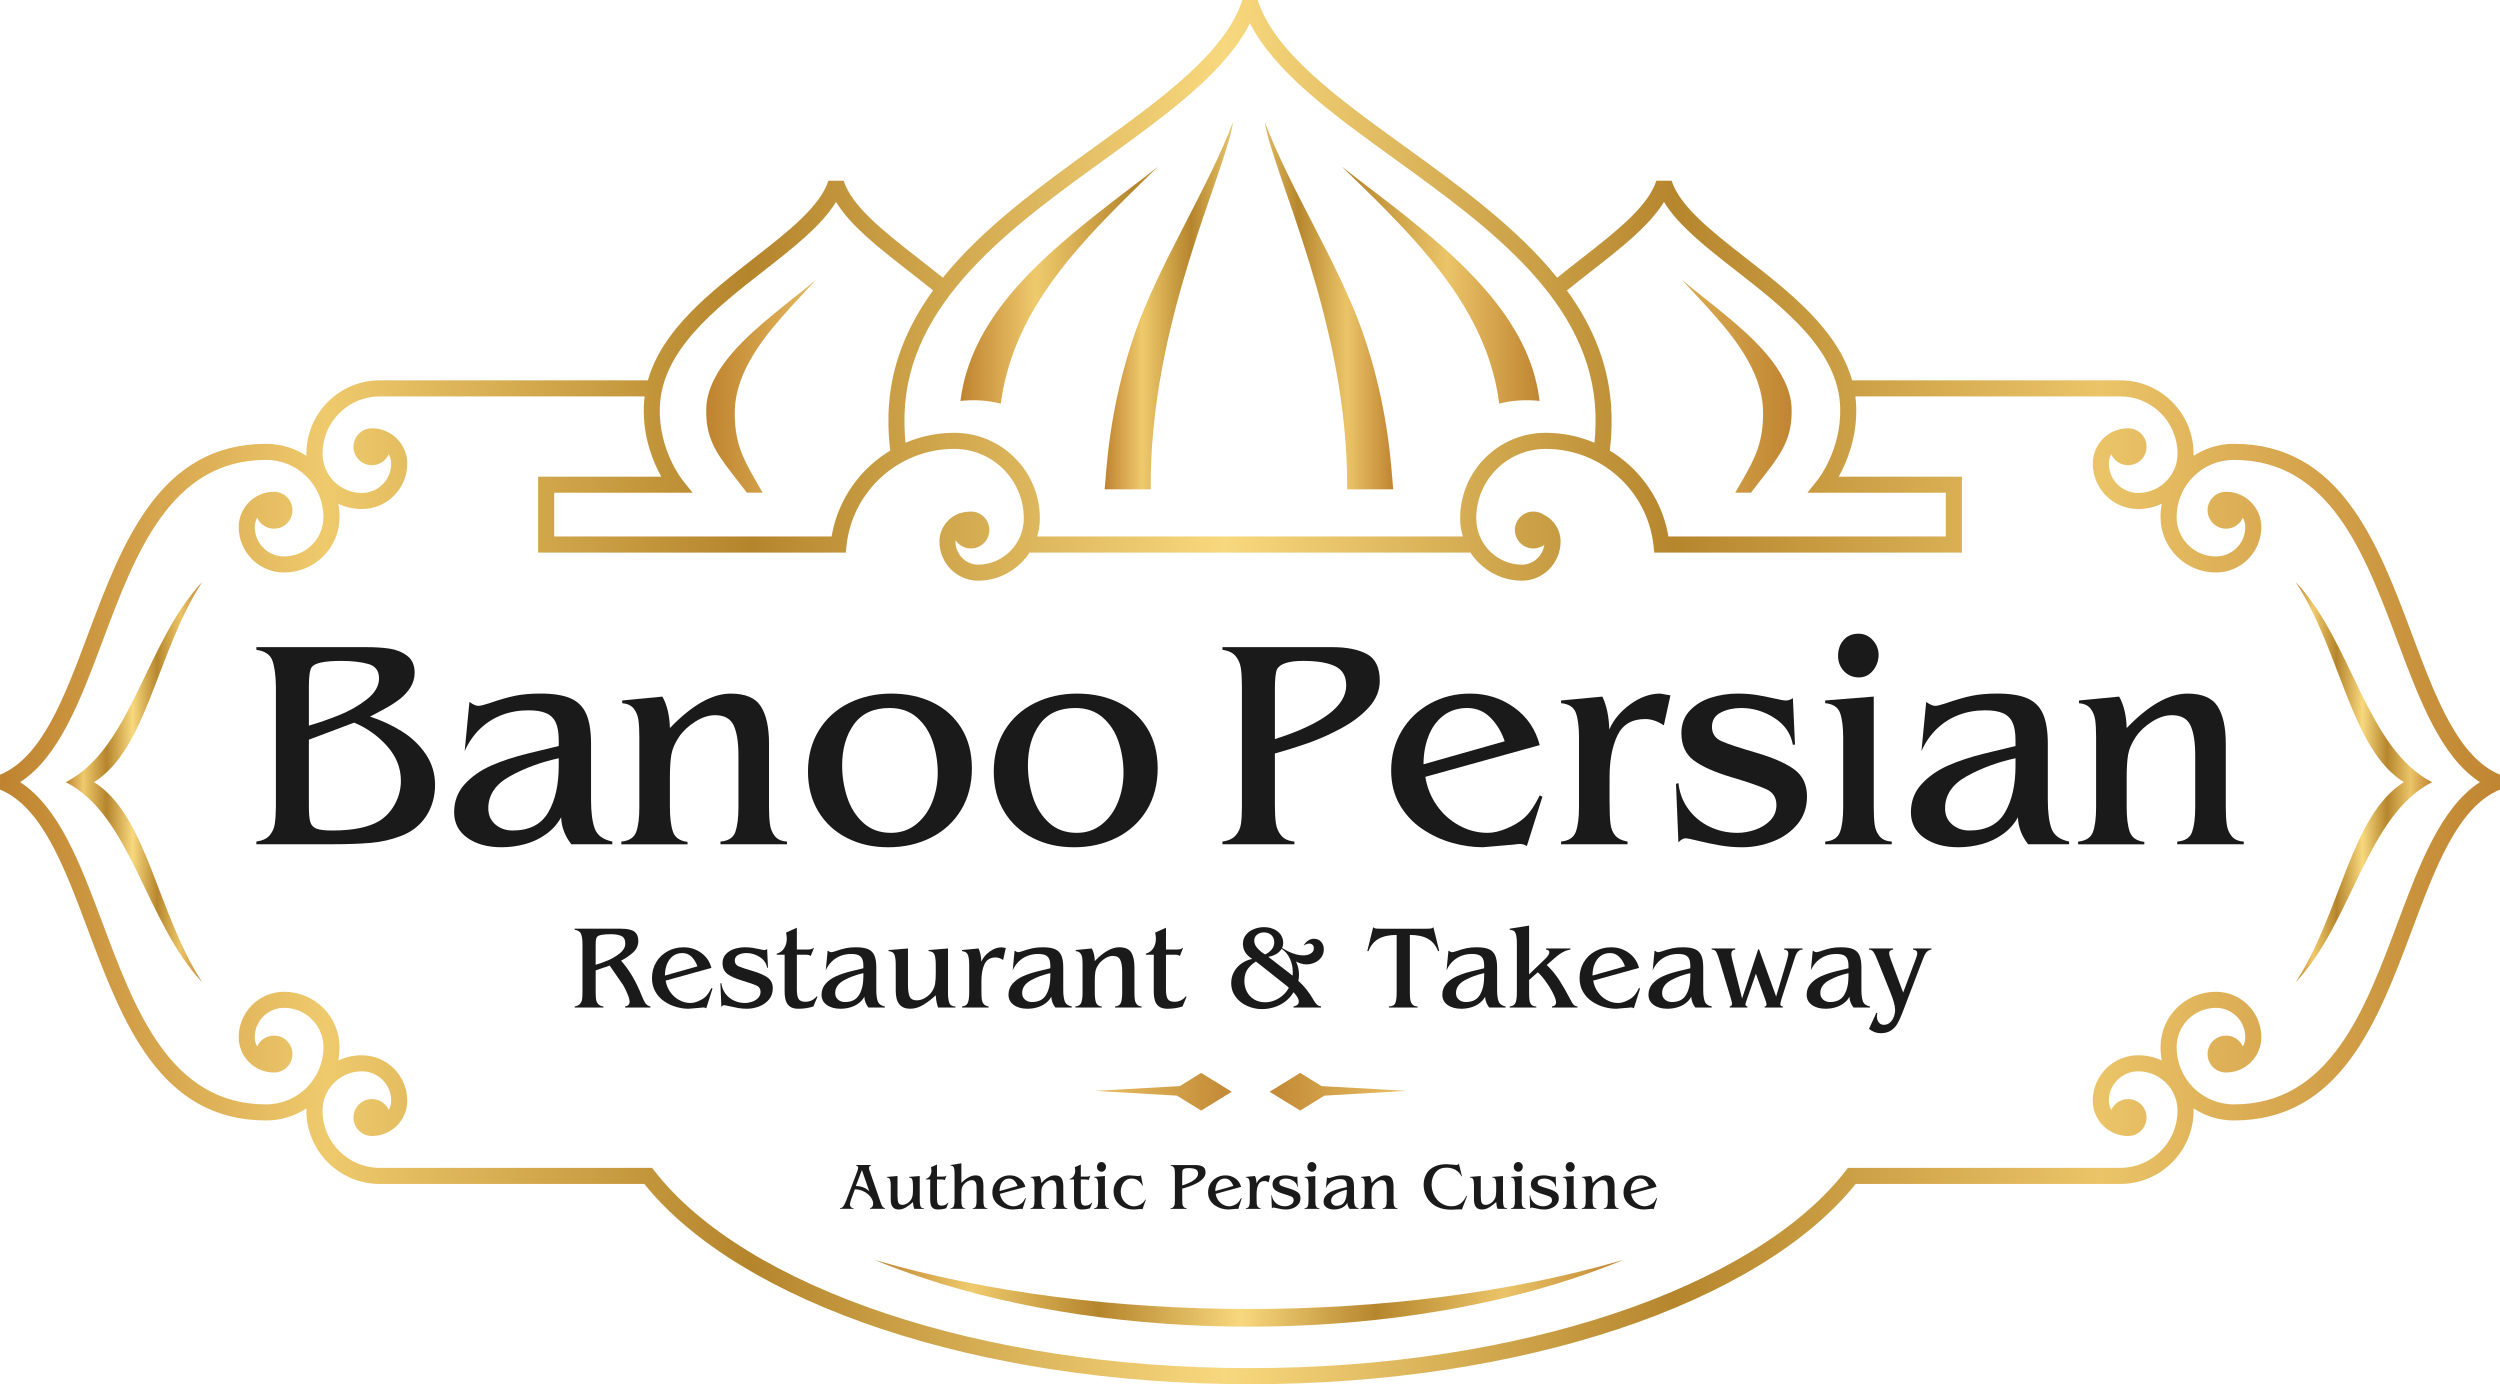 <svg xmlns="http://www.w3.org/2000/svg" xmlns:xlink="http://www.w3.org/1999/xlink" id="Design" viewBox="0 0 3755.26 2079.22"><defs><style>      .cls-1 {        fill: url(#linear-gradient-5);      }      .cls-1, .cls-2, .cls-3, .cls-4, .cls-5, .cls-6, .cls-7, .cls-8, .cls-9 {        fill-rule: evenodd;      }      .cls-2 {        fill: url(#linear-gradient-7);      }      .cls-3 {        fill: url(#linear-gradient-8);      }      .cls-4 {        fill: url(#linear-gradient-2);      }      .cls-5 {        fill: url(#linear-gradient-3);      }      .cls-6 {        fill: url(#linear-gradient-4);      }      .cls-7 {        fill: url(#linear-gradient-9);      }      .cls-8 {        fill: url(#linear-gradient-6);      }      .cls-9 {        fill: url(#linear-gradient);      }      .cls-10 {        fill: #1a1a1a;      }    </style><linearGradient id="linear-gradient" x1="0" y1="1039.61" x2="3755.26" y2="1039.61" gradientUnits="userSpaceOnUse"><stop offset="0" stop-color="#bf8330"></stop><stop offset=".13" stop-color="#efca6d"></stop><stop offset=".3" stop-color="#b5852c"></stop><stop offset=".49" stop-color="#f8d87e"></stop><stop offset=".67" stop-color="#b6862d"></stop><stop offset=".84" stop-color="#ebc468"></stop><stop offset="1" stop-color="#c08532"></stop></linearGradient><linearGradient id="linear-gradient-2" x1="3448.27" y1="1174.86" x2="3653.33" y2="1174.86" xlink:href="#linear-gradient"></linearGradient><linearGradient id="linear-gradient-3" x1="98.71" y1="1174.86" x2="303.77" y2="1174.86" xlink:href="#linear-gradient"></linearGradient><linearGradient id="linear-gradient-4" x1="1442.66" y1="428.19" x2="2312.6" y2="428.19" xlink:href="#linear-gradient"></linearGradient><linearGradient id="linear-gradient-5" x1="1060.8" y1="580.25" x2="2691.24" y2="580.25" xlink:href="#linear-gradient"></linearGradient><linearGradient id="linear-gradient-6" x1="1313.33" y1="1942.58" x2="2438.71" y2="1942.58" xlink:href="#linear-gradient"></linearGradient><linearGradient id="linear-gradient-7" x1="1907.11" y1="1639.91" x2="2112.65" y2="1639.91" gradientUnits="userSpaceOnUse"><stop offset="0" stop-color="#c28835"></stop><stop offset="1" stop-color="#e8c064"></stop></linearGradient><linearGradient id="linear-gradient-8" x1="2170.17" x2="2375.71" gradientTransform="translate(4020.32) rotate(-180) scale(1 -1)" xlink:href="#linear-gradient-7"></linearGradient><linearGradient id="linear-gradient-9" x1="1659.31" y1="459.12" x2="2092.73" y2="459.12" xlink:href="#linear-gradient"></linearGradient></defs><path class="cls-9" d="M1337.22,676.83c-.91-7.31-1.61-14.84-2.09-22.59-.64-10.36-.84-21.15-.51-32.34,2.05-70.75,27.73-131.53,66.96-185.61-12.6-10.25-24.98-19.92-37.14-29.41-44.72-34.9-86.68-67.67-108.62-103.54-21.94,35.87-63.91,68.63-108.62,103.54-72.91,56.91-153.58,119.89-156.07,205.35-1.86,63.93,33.54,108.16,33.64,108.29l15.55,19.58h-207.85v65.75h416.68c7.2-42.65,28.85-80.41,59.72-108.05,8.75-7.84,18.25-14.87,28.37-20.97M2353.7,436.29c39.22,54.08,64.91,114.85,66.96,185.61.32,11.19.12,21.98-.51,32.34-.48,7.75-1.18,15.29-2.09,22.59,10.12,6.1,19.61,13.13,28.37,20.97,30.87,27.64,52.52,65.4,59.72,108.05h416.68v-65.75h-207.85l15.55-19.58c.1-.13,35.5-44.36,33.63-108.29-2.49-85.46-83.16-148.44-156.07-205.35-44.71-34.91-86.68-67.67-108.63-103.54-21.94,35.87-63.9,68.63-108.62,103.54-12.16,9.49-24.54,19.16-37.14,29.41ZM2782.05,571.28h402.78c30.39,0,57.91,12.33,77.84,32.26,19.96,19.96,32.31,47.51,32.31,77.88,0,1.13-.02,2.26-.07,3.38,17.38-11.47,38.18-18.14,60.54-18.14,160.44,0,216.18,148.81,267.96,287.07,35.42,94.57,68.9,183.94,131.84,209.99v22.27c-62.94,26.04-96.42,115.42-131.84,209.99-51.79,138.26-107.52,287.07-267.96,287.07-22.36,0-43.17-6.67-60.54-18.14.04,1.13.07,2.25.07,3.38,0,30.37-12.35,57.92-32.31,77.88-19.93,19.93-47.45,32.26-77.84,32.26h-397.41c-71.3,88.92-196.65,164.68-356.46,217.86-157.14,52.29-347.87,82.94-553.32,82.94s-396.17-30.65-553.32-82.94c-159.82-53.18-285.16-128.93-356.46-217.86h-397.41c-30.39,0-57.91-12.33-77.84-32.26-19.96-19.96-32.31-47.51-32.31-77.88,0-1.13.02-2.26.07-3.38-17.38,11.47-38.18,18.14-60.54,18.14-160.44,0-216.18-148.81-267.97-287.07-35.42-94.57-68.91-183.94-131.84-209.98v-22.27c62.93-26.05,96.42-115.42,131.84-209.99,51.79-138.26,107.54-287.07,267.97-287.07,22.36,0,43.17,6.67,60.54,18.14-.04-1.12-.07-2.25-.07-3.38,0-30.37,12.35-57.92,32.31-77.88,19.93-19.93,47.45-32.26,77.84-32.26h402.78c21.25-75.71,93.19-131.88,159.15-183.36,51.59-40.27,99.32-77.53,111.97-116.43h22.93c12.65,38.9,60.38,76.15,111.97,116.42,12.36,9.65,24.94,19.46,36.99,29.23,60.96-75.65,147.51-138.2,229.47-197.44,101.13-73.09,195.05-140.97,220.48-219.71h22.93c25.43,78.73,119.35,146.62,220.48,219.71,81.96,59.24,168.51,121.79,229.47,197.44,12.05-9.77,24.62-19.58,36.99-29.23,51.59-40.27,99.32-77.53,111.97-116.42h22.93c12.66,38.9,60.38,76.15,111.97,116.43,65.96,51.48,137.9,107.65,159.15,183.36ZM2303.29,768.38c-1.34,0-2.66.09-3.95.28h-.02c-13.43,1.92-23.76,13.48-23.76,27.45,0,15.31,12.41,27.73,27.73,27.73,6.15,0,11.83-2.01,16.43-5.4-1.08,7.61-4.65,14.45-9.79,19.66-6.16,6.23-14.58,10.09-23.7,10.09v-.05h-.02v.05c-18.83,0-36.06-7.84-48.58-20.49-12.44-12.57-20.18-29.95-20.18-49.16,0-28.79,11.67-54.87,30.54-73.73,18.87-18.87,44.94-30.54,73.73-30.54,41.78,0,79.86,15.68,108.66,41.46,29.12,26.08,48.81,62.5,53.3,103.48l1.19,10.8h462.11v-114.06h-184.98c11.84-21.3,27.55-58.51,26.22-104.37-.16-5.47-.59-10.85-1.27-16.13h397.88c23.78,0,45.3,9.63,60.86,25.18,15.53,15.53,25.14,37.03,25.14,60.8,0,16.3-6.62,31.07-17.3,41.75-10.68,10.68-25.45,17.29-41.76,17.29-12.17,0-23.19-4.94-31.16-12.9h-.05c-7.94-7.94-12.86-18.96-12.86-31.16,0-5.09,1.3-9.86,3.59-14.01,4.33,9.66,14.04,16.39,25.31,16.39,15.31,0,27.73-12.41,27.73-27.73s-12.41-27.72-27.72-27.73h-.68s-.04,0-.04,0c-14.36.2-27.35,6.09-36.8,15.54v.05c-9.6,9.6-15.54,22.86-15.54,37.48,0,18.78,7.65,35.84,20.01,48.21l-.02.02c12.34,12.34,29.4,19.98,48.24,19.98,12.64,0,24.63-2.82,35.36-7.87-1.2,6.5-1.83,13.2-1.83,20.04,0,22.98,9.32,43.78,24.37,58.83,15.05,15.05,35.86,24.37,58.84,24.37,18.84,0,35.9-7.64,48.24-19.98l-.02-.02c12.36-12.37,20.01-29.43,20.01-48.21,0-14.62-5.95-27.88-15.54-37.48v-.05c-9.45-9.45-22.44-15.35-36.81-15.54h-.02s-.69,0-.69,0h0c-15.31,0-27.73,12.42-27.73,27.73s12.41,27.73,27.73,27.73c11.28,0,20.99-6.74,25.32-16.41,2.29,4.15,3.6,8.94,3.6,14.03,0,12.2-4.92,23.22-12.86,31.16h-.05c-7.97,7.97-18.99,12.91-31.16,12.91-16.31,0-31.07-6.61-41.76-17.3-10.68-10.68-17.3-25.45-17.3-41.75,0-23.77,9.61-45.27,25.14-60.8,15.56-15.55,37.08-25.18,60.86-25.18,143.8,0,196.47,140.65,245.41,271.31,33.52,89.49,65.38,174.55,124.15,212.73-58.77,38.18-90.64,123.24-124.15,212.73-48.94,130.67-101.62,271.31-245.41,271.31-23.78,0-45.3-9.63-60.86-25.18-15.53-15.53-25.14-37.03-25.14-60.8,0-16.3,6.62-31.07,17.3-41.75,10.68-10.68,25.45-17.29,41.76-17.29,12.17,0,23.19,4.94,31.16,12.9h.05c7.94,7.94,12.86,18.96,12.86,31.16,0,5.09-1.31,9.87-3.6,14.03-4.33-9.67-14.04-16.41-25.32-16.41-15.31,0-27.73,12.41-27.73,27.73s12.41,27.73,27.73,27.73h.69s.02,0,.02,0c14.37-.19,27.36-6.09,36.81-15.54v-.05c9.6-9.6,15.54-22.86,15.54-37.48,0-18.79-7.65-35.84-20.01-48.21l.02-.02c-12.34-12.34-29.4-19.98-48.24-19.98-22.97,0-43.78,9.32-58.84,24.37-15.05,15.05-24.37,35.86-24.37,58.83,0,6.84.63,13.54,1.83,20.04-10.73-5.05-22.72-7.87-35.36-7.87-18.84,0-35.9,7.64-48.24,19.98l.02.02c-12.36,12.37-20.01,29.42-20.01,48.21,0,14.62,5.95,27.88,15.54,37.48v.05c9.45,9.45,22.44,15.34,36.8,15.54h.04s.68,0,.68,0h0c15.31,0,27.72-12.42,27.72-27.73s-12.41-27.73-27.73-27.73c-11.27,0-20.98,6.73-25.31,16.39-2.28-4.15-3.59-8.92-3.59-14.01,0-12.2,4.92-23.22,12.86-31.16h.05c7.97-7.97,18.99-12.9,31.16-12.9,16.31,0,31.08,6.61,41.76,17.29,10.68,10.68,17.3,25.45,17.3,41.75,0,23.78-9.61,45.27-25.14,60.8-15.56,15.55-37.08,25.18-60.86,25.18h-409.08l-3.66,4.72c-67.67,87.17-190.57,161.85-348.68,214.46-154.64,51.46-342.74,81.62-545.77,81.62s-391.13-30.17-545.77-81.62c-158.11-52.61-281.01-127.29-348.68-214.46l-3.66-4.72h-409.09c-23.78,0-45.3-9.63-60.86-25.18-15.53-15.53-25.14-37.02-25.14-60.8,0-16.3,6.62-31.07,17.3-41.75,10.68-10.68,25.45-17.29,41.76-17.29,12.17,0,23.19,4.94,31.16,12.9h.05c7.94,7.94,12.86,18.96,12.86,31.16,0,5.09-1.31,9.87-3.6,14.02-4.33-9.67-14.04-16.4-25.32-16.4-15.31,0-27.73,12.41-27.73,27.73s12.42,27.73,27.73,27.73h.69s.03,0,.03,0c14.36-.19,27.36-6.09,36.81-15.54v-.05c9.6-9.6,15.54-22.86,15.54-37.48,0-18.79-7.65-35.84-20.01-48.21l.02-.02c-12.34-12.34-29.4-19.98-48.24-19.98-12.64,0-24.63,2.82-35.36,7.87,1.2-6.5,1.83-13.2,1.83-20.04,0-22.98-9.32-43.78-24.37-58.83-15.05-15.05-35.86-24.37-58.84-24.37-18.84,0-35.9,7.64-48.24,19.98l.02.02c-12.36,12.37-20.01,29.42-20.01,48.21,0,14.62,5.95,27.88,15.54,37.48v.05c9.44,9.44,22.44,15.35,36.81,15.54h.03s.68,0,.68,0c15.31,0,27.73-12.41,27.73-27.73s-12.42-27.73-27.73-27.73c-11.28,0-20.99,6.73-25.32,16.4-2.29-4.15-3.59-8.93-3.59-14.02,0-12.2,4.92-23.22,12.86-31.16h.05c7.97-7.97,18.99-12.9,31.16-12.9,16.31,0,31.08,6.61,41.76,17.29,10.68,10.68,17.3,25.45,17.3,41.75,0,23.78-9.61,45.27-25.14,60.8-15.56,15.55-37.08,25.18-60.86,25.18-143.79,0-196.48-140.64-245.43-271.32-33.52-89.48-65.39-174.54-124.16-212.72,58.77-38.18,90.64-123.24,124.16-212.72,48.95-130.67,101.64-271.32,245.43-271.32,23.78,0,45.3,9.63,60.86,25.18,15.53,15.53,25.14,37.03,25.14,60.8,0,16.3-6.62,31.07-17.3,41.75-10.68,10.68-25.45,17.3-41.76,17.3-12.17,0-23.19-4.94-31.16-12.91h-.05c-7.94-7.94-12.86-18.96-12.86-31.16,0-5.09,1.3-9.87,3.59-14.02,4.33,9.67,14.04,16.4,25.32,16.4,15.31,0,27.73-12.42,27.73-27.73s-12.42-27.73-27.73-27.73h-.68s-.03,0-.03,0c-14.36.19-27.36,6.09-36.81,15.54v.05c-9.6,9.6-15.54,22.86-15.54,37.48,0,18.79,7.65,35.84,20.01,48.21l-.02.02c12.34,12.34,29.4,19.98,48.24,19.98,22.97,0,43.78-9.32,58.84-24.37,15.05-15.05,24.37-35.86,24.37-58.83,0-6.84-.63-13.54-1.83-20.04,10.73,5.05,22.72,7.87,35.36,7.87,18.84,0,35.9-7.64,48.24-19.98l-.02-.02c12.36-12.37,20.01-29.43,20.01-48.21,0-14.62-5.95-27.88-15.54-37.48v-.05c-9.44-9.44-22.44-15.35-36.81-15.54h-.03s-.69,0-.69,0c-15.31,0-27.73,12.42-27.73,27.73s12.42,27.73,27.73,27.73c11.28,0,20.99-6.73,25.32-16.4,2.29,4.15,3.6,8.93,3.6,14.02,0,12.2-4.92,23.22-12.86,31.16h-.05c-7.97,7.97-18.99,12.9-31.16,12.9-16.31,0-31.07-6.61-41.76-17.29-10.68-10.68-17.3-25.45-17.3-41.75,0-23.78,9.61-45.27,25.14-60.8,15.56-15.55,37.08-25.18,60.86-25.18h397.88c-.67,5.29-1.11,10.66-1.27,16.13-1.34,45.86,14.38,83.08,26.22,104.37h-184.98v114.06h462.11l1.18-10.8c4.49-40.98,24.18-77.4,53.3-103.48,28.8-25.78,66.88-41.46,108.66-41.46,28.79,0,54.87,11.67,73.73,30.54,18.87,18.87,30.54,44.94,30.54,73.73,0,19.22-7.75,36.6-20.19,49.16-12.52,12.65-29.75,20.48-48.58,20.49v-.05h-.02v.05c-9.12,0-17.54-3.85-23.7-10.09-6.22-6.3-10.14-14.99-10.14-24.56h.05v-.02c0-.66.03-1.32.09-1.97,4.98,7.41,13.44,12.29,23.03,12.29,15.31,0,27.73-12.41,27.73-27.73s-12.41-27.73-27.73-27.73c-1.43,0-2.84.11-4.21.32-11.64.46-22.16,5.38-29.88,13.1l-.05.05c-8.12,8.12-13.14,19.32-13.14,31.67v.02h.05c0,16.2,6.56,30.87,17.02,41.45,10.53,10.66,25.05,17.26,40.88,17.25v.05h.02v-.05c25.53,0,48.82-10.54,65.66-27.56,4.7-4.75,8.9-10,12.52-15.66v.99h660.79v-.99c3.62,5.67,7.82,10.92,12.52,15.66,16.84,17.02,40.13,27.55,65.66,27.56v.05h.02v-.05c15.83,0,30.35-6.59,40.88-17.25,10.45-10.58,17.01-25.25,17.02-41.45h.05v-.02c0-12.35-5.02-23.55-13.14-31.67l-.05-.05c-3.54-3.53-7.65-6.48-12.19-8.68-4.43-2.99-9.77-4.74-15.51-4.74ZM2395.1,665.08c.4-4.05.73-8.14.98-12.26.61-9.94.81-20.05.52-30.27-4.91-169.26-160.01-281.36-301.08-383.32-93.11-67.29-180.3-130.32-217.88-204.28-37.58,73.97-124.77,136.99-217.88,204.28-141.07,101.96-296.18,214.06-301.08,383.32-.29,10.22-.1,20.33.51,30.27.25,4.12.58,8.2.98,12.26,22.54-9.64,47.34-14.97,73.38-14.97,35.46,0,67.57,14.38,90.81,37.62,23.24,23.24,37.62,55.35,37.62,90.81,0,9.5-1.42,18.67-4.06,27.31h639.43c-2.63-8.65-4.06-17.82-4.06-27.31,0-35.47,14.38-67.57,37.62-90.81,23.24-23.24,55.35-37.62,90.81-37.62,26.04,0,50.84,5.33,73.38,14.97Z"></path><path class="cls-4" d="M3653.33,1174.86c-98.61-50.07-119.94-210.5-205.06-300.75,68.47,105.73,82.63,250.65,162.52,300.75-79.89,50.09-94.05,195.02-162.52,300.75,85.12-90.25,106.45-250.68,205.06-300.75"></path><path class="cls-5" d="M98.71,1174.86c98.61-50.07,119.94-210.5,205.06-300.75-68.47,105.73-82.63,250.65-162.52,300.75,79.89,50.09,94.05,195.02,162.52,300.75-85.12-90.25-106.45-250.68-205.06-300.75"></path><path class="cls-6" d="M1442.66,602.2c20.47-2.16,40.94-.91,60.59,4.1,16.78-125.95,97.48-216.93,171.65-292.45,19.68-20.04,41.9-41.28,64.83-63.76-34.1,26.82-67.82,51.77-96.77,74.96-88.54,70.92-185.14,156.81-200.3,277.16M2252.05,606.23c19.64-4.97,40.1-6.2,60.55-4.01-2.89-23.89-9.09-47.16-18.75-70.05-35.65-84.54-114-152.86-181.75-207.13-28.91-23.15-62.57-48.06-96.62-74.83,22.89,22.44,45.07,43.64,64.71,63.64,58.53,59.61,126.21,134.65,157.01,227.51,7.06,21.28,11.98,42.85,14.84,64.88Z"></path><path class="cls-1" d="M2526.35,420.39c21.1,17.51,42.54,33.96,61.4,49.54,40.43,33.42,101.77,85.3,103.43,143.72,1.19,41.99-13.55,64.96-37.56,96.02l-23.51,30.42h-23.65l11.91-20.69c19.1-33.2,30.83-57.74,29.88-102.62-1.32-62.44-50.11-117.9-82.28-153.61-12.25-13.6-25.88-27.83-39.61-42.78M1225.68,420.39c-21.1,17.51-42.54,33.96-61.4,49.54-40.43,33.42-101.77,85.3-103.42,143.72-1.19,41.99,13.55,64.96,37.56,96.02l23.51,30.42h23.65l-11.91-20.69c-19.1-33.2-30.83-57.74-29.88-102.62,1.32-62.44,50.11-117.9,82.28-153.61,12.25-13.6,25.88-27.83,39.61-42.78Z"></path><path class="cls-8" d="M1313.33,1892.37c24.67,10.25,49.38,19.3,73.42,27.31,292.98,97.48,685.54,97.48,978.51,0,24.07-8.01,48.78-17.07,73.45-27.31l-2.67.78c-335.36,97.48-784.72,97.48-1120.07,0l-2.63-.77Z"></path><g><polygon class="cls-2" points="1985.06 1631.4 1952.98 1611.6 1907.11 1639.91 1952.98 1668.23 1989.35 1645.78 2112.65 1638.59 1985.06 1631.4"></polygon><polygon class="cls-3" points="1772.2 1631.4 1804.28 1611.6 1850.15 1639.91 1804.28 1668.23 1767.91 1645.78 1644.61 1638.59 1772.2 1631.4"></polygon></g><path class="cls-7" d="M1852.19,183.25c-10.99,76.24-125.77,301.71-123.72,551.73h-69.16c2.69-25.22,5.67-121.36,46.11-236.49,36.11-102.81,109.57-216.19,146.77-315.24M1899.85,183.25c10.99,76.24,125.77,301.71,123.72,551.73h69.16c-2.69-25.22-5.67-121.36-46.11-236.49-36.11-102.81-109.57-216.19-146.77-315.24Z"></path><g><path class="cls-10" d="M550.41,972.08c12.68,0,24.07.71,34.18,2.14,10.11,1.43,19.01,4.96,26.71,10.6,7.69,5.64,11.54,14.14,11.54,25.49,0,8.06-2.11,15.45-6.32,22.19-4.21,6.74-9.61,12.65-16.2,17.74-6.59,5.09-14.28,10-23.07,14.72-8.79,4.72-15.93,8.55-21.42,11.48,17.06,5.49,32.98,12.85,47.74,22.08,14.76,9.23,26.77,20.69,36.04,34.39,9.26,13.7,13.9,29.08,13.9,46.14s-4.52,33.62-13.57,47.24c-9.05,13.62-21.78,23.51-38.19,29.66-14.36,5.42-29.4,8.81-45.12,10.16-15.72,1.36-35.23,2.03-58.53,2.03h-112.99v-4.07c9.01-1.24,15.6-4.28,19.78-9.12s6.77-10.47,7.8-16.92c1.02-6.44,1.61-15.01,1.76-25.71v-181.38c-.29-16.92-2.07-29.85-5.33-38.78-3.26-8.94-11.26-14.28-24-16.04v-4.06h165.31ZM463.98,1089.97c14.43-4.17,29.48-9.39,45.15-15.66,15.67-6.26,29.63-14.19,41.86-23.79,12.23-9.59,18.35-20.14,18.35-31.64s-5.51-18.64-16.53-21.64c-11.02-3-24.41-4.5-40.15-4.5-24.68,0-39.4,3-44.17,9.01-3,3.96-4.5,13.4-4.5,28.34v59.88ZM463.98,1211.92c0,10.55.71,18.18,2.14,22.91,1.43,4.72,4.52,8.02,9.28,9.89,4.76,1.87,12.67,2.8,23.73,2.8,31.71,0,55.55-4.98,71.52-14.94,9.81-6.44,17.52-15.07,23.13-25.87,5.6-10.8,8.4-22.1,8.4-33.89,0-19.19-6.89-36.53-20.65-52.02-13.77-15.49-30.29-27.26-49.55-35.32l-68.01,25.6v100.85Z"></path><path class="cls-10" d="M858.17,1268.17c-9.74-12.6-14.83-26.11-15.27-40.54-5.49,10.04-13.02,18.48-22.58,25.32-9.56,6.85-20.1,11.85-31.64,15-11.54,3.15-23.31,4.72-35.32,4.72-20.95,0-38.05-4.71-51.31-14.12-13.26-9.41-19.89-22.25-19.89-38.51s5.29-30.5,15.88-42.08c10.58-11.57,23.82-20.87,39.72-27.91,15.89-7.03,34.29-13.11,55.21-18.24,20.91-5.13,36.35-8.86,46.31-11.21v-8.57c0-11.28-1.48-20.16-4.45-26.64-2.97-6.48-7.75-11.17-14.34-14.06-6.59-2.89-15.49-4.34-26.7-4.34-14.36,0-27.65,2.33-39.88,6.98-12.23,4.65-23.15,11.57-32.74,20.76-9.6,9.19-17.32,20.34-23.18,33.45l7.14-73.83c5.42,3.96,9.92,5.93,13.51,5.93,2.78,0,7.87-1.21,15.27-3.63,15.53-5.42,28.75-9.25,39.66-11.48,10.91-2.23,23.66-3.35,38.23-3.35,19.34,0,34.46,2.4,45.37,7.2,10.91,4.8,18.75,12.65,23.51,23.57,4.76,10.91,7.14,25.86,7.14,44.82v84.59c0,18.09,1.83,32.25,5.49,42.46,3.66,10.22,12.49,16.75,26.48,19.61v4.07h-61.63ZM839.28,1138.97c-26.44,5.71-50.68,14.61-72.73,26.7-22.05,12.08-33.07,28.24-33.07,48.45,0,10.18,3.55,18.29,10.66,24.33,7.1,6.04,15.71,9.06,25.82,9.06,25.12,0,42.96-9.04,53.5-27.14,10.55-18.09,15.82-41.45,15.82-70.09v-11.32Z"></path><path class="cls-10" d="M960.35,1107.11c0-10.47-.46-18.99-1.37-25.54-.92-6.55-3.22-12.23-6.92-17.03-3.7-4.8-9.5-7.56-17.41-8.29v-4.06l60.31-5.82c7.03,12.45,10.8,28.2,11.32,47.24,33.1-34.5,63.54-51.75,91.3-51.75,22.12,0,37.24,6.43,45.37,19.28,8.13,12.85,12.19,31.48,12.19,55.87v95.36c0,10.25.48,18.86,1.43,25.82.95,6.96,3.41,12.89,7.36,17.8,3.96,4.91,10.03,7.62,18.24,8.13v4.07h-99.98v-4.07c11.87-.95,19.34-5.82,22.41-14.61s4.61-21.17,4.61-37.13v-77.89c0-19.78-2.4-34.75-7.19-44.93-4.79-10.18-14.1-15.27-27.93-15.27-9.59,0-19.5,3.22-29.74,9.67-10.24,6.45-18.44,14.17-24.58,23.18-6.07,9.16-9.84,17.95-11.31,26.37-1.46,8.42-2.19,20.03-2.19,34.83v44.06c0,15.75,1.52,28.03,4.56,36.86,3.04,8.83,10.34,13.93,21.92,15.33v3.63h-99.43v-4.07c11.87-1.17,19.34-6.1,22.41-14.78,3.08-8.68,4.61-20.86,4.61-36.53v-105.69Z"></path><path class="cls-10" d="M1213.69,1158.85c0-23.44,5.47-44.05,16.42-61.85,10.95-17.8,25.98-31.44,45.1-40.92,19.12-9.48,40.32-14.23,63.61-14.23s43.89,4.45,62.24,13.35c18.35,8.9,32.74,21.83,43.18,38.78,10.44,16.96,15.66,37.08,15.66,60.37s-5.48,44.66-16.42,62.57c-10.95,17.91-25.98,31.68-45.1,41.31-19.12,9.63-40.47,14.45-64.05,14.45s-43.45-4.61-61.8-13.84c-18.35-9.23-32.74-22.47-43.18-39.71-10.44-17.25-15.66-37.33-15.66-60.26ZM1265,1149.9c0,16.32,2.53,32.23,7.58,47.71,5.05,15.48,13.09,28.26,24.11,38.32,11.02,10.07,24.92,15.1,41.69,15.1,14.35,0,26.84-4.21,37.46-12.63,10.62-8.42,18.73-19.56,24.33-33.43,5.6-13.87,8.4-28.64,8.4-44.3s-2.47-31.57-7.42-46.39c-4.94-14.82-12.85-26.99-23.73-36.51-10.88-9.51-24.63-14.27-41.25-14.27-23.88,0-41.71,8.18-53.5,24.54-11.79,16.36-17.69,36.98-17.69,61.87Z"></path><path class="cls-10" d="M1492.74,1158.85c0-23.44,5.47-44.05,16.42-61.85,10.95-17.8,25.98-31.44,45.1-40.92,19.12-9.48,40.32-14.23,63.61-14.23s43.89,4.45,62.24,13.35c18.35,8.9,32.74,21.83,43.18,38.78,10.44,16.96,15.66,37.08,15.66,60.37s-5.48,44.66-16.42,62.57c-10.95,17.91-25.98,31.68-45.1,41.31-19.12,9.63-40.47,14.45-64.05,14.45s-43.45-4.61-61.8-13.84c-18.35-9.23-32.74-22.47-43.18-39.71-10.44-17.25-15.66-37.33-15.66-60.26ZM1544.05,1149.9c0,16.32,2.53,32.23,7.58,47.71,5.05,15.48,13.09,28.26,24.11,38.32,11.02,10.07,24.92,15.1,41.69,15.1,14.35,0,26.84-4.21,37.46-12.63,10.62-8.42,18.73-19.56,24.33-33.43,5.6-13.87,8.4-28.64,8.4-44.3s-2.47-31.57-7.42-46.39c-4.94-14.82-12.85-26.99-23.73-36.51-10.88-9.51-24.63-14.27-41.25-14.27-23.88,0-41.71,8.18-53.5,24.54-11.79,16.36-17.69,36.98-17.69,61.87Z"></path><path class="cls-10" d="M2001.45,972.08c21.62,0,38.87,3.46,51.77,10.38,12.9,6.92,19.34,20.27,19.34,40.04,0,14.65-5.46,27.98-16.37,39.99-10.91,12.01-24.88,22.58-41.91,31.7-17.03,9.12-33.78,16.55-50.26,22.3-16.48,5.75-32.81,10.86-49,15.33v77.34c0,11.43.51,20.64,1.54,27.63,1.02,7,3.68,13.09,7.96,18.29,4.29,5.2,10.89,8.2,19.83,9.01v4.07h-108.1v-4.07c8.94-1.24,15.53-4.28,19.78-9.12,4.25-4.83,6.88-10.44,7.91-16.81,1.02-6.37,1.54-14.98,1.54-25.82v-181.38c0-11.21-.51-20.27-1.54-27.19-1.03-6.92-3.64-12.96-7.85-18.13-4.21-5.16-10.82-8.33-19.83-9.5v-4.06h165.2ZM1915.02,1110.18c71.41-22.7,107.12-49.55,107.12-80.53,0-13.92-5.55-23.55-16.64-28.89-11.1-5.35-27.16-8.02-48.18-8.02s-34.86,4.21-39.11,12.63c-2.12,4.47-3.19,14.65-3.19,30.54v74.27Z"></path><path class="cls-10" d="M2141.01,1166.92c2.42,15.45,8.04,29.57,16.86,42.38,8.83,12.81,20.01,22.97,33.56,30.47,13.55,7.5,27.94,11.25,43.18,11.25,8.5,0,17.94-2.16,28.34-6.48,10.4-4.32,19.08-9.48,26.04-15.48,8.06-6.95,16-18.37,23.84-34.26l4.06,1.87-23.4,74.23c-3.15-2.12-6.59-3.19-10.33-3.19-2.05,0-4.91.29-8.57.88l-47.24,4.06c-15.09,0-30.56-2.23-46.42-6.7-15.86-4.47-30.8-11.46-44.82-20.98-14.03-9.52-25.27-21.66-33.73-36.42-8.46-14.76-12.69-31.81-12.69-51.14,0-21.9,5.22-41.66,15.66-59.27,10.44-17.61,24.74-31.4,42.9-41.36,18.16-9.96,38.08-14.94,59.77-14.94,24.9,0,47.06,6.98,66.47,20.95,19.41,13.97,32.19,32.79,38.34,56.47l-171.83,47.65ZM2260.21,1113.45c-4.76-14.13-11.94-25.99-21.53-35.58-9.6-9.59-21.17-14.38-34.72-14.38s-26.26,3.88-36.14,11.64c-9.89,7.76-17.29,18.06-22.19,30.91-4.91,12.85-7.36,26.85-7.36,42l121.95-34.59Z"></path><path class="cls-10" d="M2371.83,1107.55c0-15.67-1.54-27.85-4.61-36.53-3.08-8.68-10.51-13.6-22.3-14.78v-4.06l62.07-5.82c6.37,13.62,9.81,30.1,10.33,49.44,6.37-14.65,16.92-27.3,31.64-37.96,14.72-10.66,29.66-15.99,44.82-15.99l15.38,2.64-9.89,45.04c-9.52-6.3-18.82-9.45-27.91-9.45-20,0-33.93,8.2-41.8,24.61-7.87,16.41-11.81,37.46-11.81,63.17v35.93c0,15.01.46,26.17,1.37,33.45.92,7.29,3.31,13.22,7.2,17.8,3.88,4.58,10.03,7.6,18.46,9.06v4.07h-99.87v-4.07c11.72-1.17,19.13-6.13,22.25-14.89,3.11-8.75,4.67-20.89,4.67-36.42v-105.25Z"></path><path class="cls-10" d="M2696.26,1118.39l-3.19.44c-2.93-16.83-12.14-30.27-27.63-40.3-15.49-10.03-32.21-15.04-50.15-15.04-11.13,0-21.2,2.21-30.21,6.64-9.01,4.43-13.51,11.66-13.51,21.69s4.76,17.26,14.28,21.47c9.52,4.21,26.93,10.01,52.24,17.4,25.3,7.39,44.33,15.74,57.07,25.04s19.12,22.8,19.12,40.52c0,16.32-4.76,30.23-14.29,41.73-9.53,11.49-21.82,20.15-36.88,25.97-15.06,5.82-30.43,8.73-46.11,8.73-11.36,0-22.42-.93-33.2-2.8-10.77-1.87-21.58-4.12-32.43-6.76s-17.18-3.96-19.02-3.96c-3.81,0-7.55,2.09-11.21,6.26l-3.63-88.07,3.63-.99c1.69,14.71,6.71,27.76,15.06,39.14,8.35,11.38,18.96,20.15,31.83,26.3,12.86,6.15,26.81,9.22,41.83,9.22,8.72,0,17.68-1.59,26.88-4.78,9.2-3.19,16.77-7.95,22.7-14.28,5.94-6.33,8.91-13.93,8.91-22.8,0-11.13-5.04-19.02-15.12-23.67-10.08-4.65-27.62-10.69-52.61-18.13-24.99-7.43-43.74-15.78-56.24-25.05-12.5-9.26-18.75-22.98-18.75-41.14,0-13.62,4.25-24.92,12.75-33.89,8.5-8.97,19.16-15.45,31.99-19.45,12.83-3.99,25.98-5.99,39.47-5.99,10.55,0,20.06.68,28.53,2.04,8.46,1.36,17.3,3.09,26.49,5.19,9.2,2.1,15,3.15,17.43,3.15,4.1,0,7.69-1.23,10.77-3.68l3.19,69.84Z"></path><path class="cls-10" d="M2814.58,1046.35v166.44c0,10.84.48,19.59,1.43,26.26.95,6.67,3.41,12.4,7.36,17.19,3.96,4.8,10.03,7.42,18.24,7.85v4.07h-99.98v-4.07c11.72-.95,19.15-5.8,22.3-14.56,3.15-8.75,4.72-21,4.72-36.75v-105.25c0-15.67-1.56-27.85-4.67-36.53-3.11-8.68-10.57-13.6-22.36-14.78v-4.06l72.95-5.82ZM2760.97,985.16c0-9.52,2.77-17.45,8.31-23.79,5.54-6.33,12.97-9.5,22.29-9.5,8.44,0,15.59,3.21,21.46,9.61,5.87,6.41,8.81,13.83,8.81,22.25s-2.81,16.63-8.42,23.51c-5.61,6.89-12.71,10.33-21.3,10.33s-16.38-3.15-22.29-9.45c-5.91-6.3-8.86-13.95-8.86-22.96Z"></path><path class="cls-10" d="M3046.39,1268.17c-9.74-12.6-14.83-26.11-15.27-40.54-5.49,10.04-13.02,18.48-22.58,25.32-9.56,6.85-20.1,11.85-31.64,15-11.54,3.15-23.31,4.72-35.32,4.72-20.95,0-38.05-4.71-51.31-14.12-13.26-9.41-19.88-22.25-19.88-38.51s5.29-30.5,15.88-42.08c10.58-11.57,23.82-20.87,39.71-27.91,15.89-7.03,34.29-13.11,55.21-18.24,20.91-5.13,36.35-8.86,46.31-11.21v-8.57c0-11.28-1.48-20.16-4.45-26.64-2.97-6.48-7.75-11.17-14.34-14.06-6.59-2.89-15.49-4.34-26.7-4.34-14.36,0-27.65,2.33-39.88,6.98-12.23,4.65-23.15,11.57-32.74,20.76-9.6,9.19-17.32,20.34-23.18,33.45l7.14-73.83c5.42,3.96,9.92,5.93,13.51,5.93,2.78,0,7.87-1.21,15.27-3.63,15.53-5.42,28.75-9.25,39.66-11.48,10.91-2.23,23.66-3.35,38.23-3.35,19.34,0,34.46,2.4,45.37,7.2,10.91,4.8,18.75,12.65,23.51,23.57,4.76,10.91,7.14,25.86,7.14,44.82v84.59c0,18.09,1.83,32.25,5.49,42.46,3.66,10.22,12.49,16.75,26.48,19.61v4.07h-61.63ZM3027.5,1138.97c-26.44,5.71-50.68,14.61-72.73,26.7-22.05,12.08-33.07,28.24-33.07,48.45,0,10.18,3.55,18.29,10.66,24.33,7.1,6.04,15.71,9.06,25.82,9.06,25.12,0,42.96-9.04,53.5-27.14,10.55-18.09,15.82-41.45,15.82-70.09v-11.32Z"></path><path class="cls-10" d="M3148.57,1107.11c0-10.47-.46-18.99-1.37-25.54-.92-6.55-3.22-12.23-6.92-17.03-3.7-4.8-9.5-7.56-17.41-8.29v-4.06l60.31-5.82c7.03,12.45,10.8,28.2,11.32,47.24,33.1-34.5,63.54-51.75,91.3-51.75,22.12,0,37.24,6.43,45.37,19.28,8.13,12.85,12.19,31.48,12.19,55.87v95.36c0,10.25.48,18.86,1.43,25.82.95,6.96,3.41,12.89,7.36,17.8,3.96,4.91,10.03,7.62,18.24,8.13v4.07h-99.98v-4.07c11.87-.95,19.34-5.82,22.41-14.61s4.61-21.17,4.61-37.13v-77.89c0-19.78-2.4-34.75-7.19-44.93-4.79-10.18-14.1-15.27-27.93-15.27-9.59,0-19.5,3.22-29.74,9.67-10.24,6.45-18.44,14.17-24.58,23.18-6.07,9.16-9.84,17.95-11.31,26.37-1.46,8.42-2.19,20.03-2.19,34.83v44.06c0,15.75,1.52,28.03,4.56,36.86,3.04,8.83,10.34,13.93,21.92,15.33v3.63h-99.43v-4.07c11.87-1.17,19.34-6.1,22.41-14.78,3.08-8.68,4.61-20.86,4.61-36.53v-105.69Z"></path></g><g><path class="cls-10" d="M932.93,1395.01c9.41,0,16.08,1.48,20,4.44,3.93,2.96,5.89,7.6,5.89,13.93s-2.4,12.05-7.19,16.63-11.02,8.93-18.7,13.03c12.25,13.71,22.73,31.6,31.46,53.66.7,1.7,1.46,3.45,2.29,5.25.82,1.8,1.63,3.3,2.42,4.5.79,1.2,1.83,2.3,3.12,3.3,1.29,1,2.89,1.69,4.79,2.07v1.63h-37.97v-1.63c4.42-.79,6.64-3.13,6.64-7.03,0-2.96-1.05-6.93-3.16-11.91-2.11-4.98-4.29-9.4-6.55-13.27l-18.54-26.81-1.8-2.37-20.87,7.21v32.21c0,4.83.2,8.61.59,11.32s1.44,5.04,3.14,6.99c1.7,1.95,4.35,3.17,7.95,3.67v1.63h-43.24v-1.63c3.6-.59,6.25-1.85,7.95-3.8,1.7-1.95,2.75-4.2,3.16-6.75.41-2.55.62-5.99.62-10.33v-72.38c0-6.59-.67-11.72-2.02-15.38-1.35-3.66-4.59-5.84-9.71-6.55v-1.63h69.73ZM894.75,1449.19c5.71-1.58,11.98-3.84,18.81-6.77,6.83-2.93,12.81-6.55,17.95-10.85s7.71-8.99,7.71-14.06c0-5.86-1.93-9.7-5.78-11.51-3.85-1.82-9.13-2.72-15.84-2.72-11.63,0-18.53,1.32-20.7,3.96-1.44,1.58-2.15,5.3-2.15,11.16v30.81Z"></path><path class="cls-10" d="M999.87,1472.95c.97,6.18,3.21,11.83,6.75,16.95,3.53,5.12,8,9.19,13.43,12.19,5.42,3,11.18,4.5,17.27,4.5,3.4,0,7.18-.86,11.34-2.59,4.16-1.73,7.63-3.79,10.42-6.19,3.22-2.78,6.4-7.35,9.54-13.7l1.63.75-9.36,29.69c-1.26-.85-2.64-1.27-4.13-1.27-.82,0-1.96.12-3.43.35l-18.9,1.63c-6.04,0-12.22-.89-18.57-2.68-6.34-1.79-12.32-4.58-17.93-8.39-5.61-3.81-10.11-8.66-13.49-14.57s-5.08-12.72-5.08-20.46c0-8.76,2.09-16.66,6.26-23.71s9.89-12.56,17.16-16.55c7.27-3.98,15.23-5.98,23.91-5.98,9.96,0,18.82,2.79,26.59,8.38,7.76,5.59,12.88,13.12,15.34,22.59l-68.73,19.06ZM1047.55,1451.56c-1.9-5.65-4.78-10.39-8.61-14.23-3.84-3.84-8.47-5.75-13.89-5.75s-10.5,1.55-14.46,4.66c-3.96,3.1-6.91,7.23-8.88,12.36-1.96,5.14-2.94,10.74-2.94,16.8l48.78-13.83Z"></path><path class="cls-10" d="M1153.59,1453.53l-1.27.18c-1.17-6.73-4.86-12.11-11.05-16.12-6.2-4.01-12.88-6.02-20.06-6.02-4.45,0-8.48.89-12.08,2.66s-5.41,4.66-5.41,8.67,1.9,6.9,5.71,8.59c3.81,1.68,10.77,4,20.9,6.96,10.12,2.96,17.73,6.29,22.83,10.01,5.1,3.72,7.65,9.12,7.65,16.21,0,6.53-1.91,12.09-5.72,16.69s-8.73,8.06-14.75,10.39c-6.02,2.33-12.17,3.49-18.45,3.49-4.54,0-8.97-.37-13.28-1.12-4.31-.75-8.63-1.65-12.97-2.7-4.34-1.05-6.87-1.58-7.61-1.58-1.52,0-3.02.83-4.49,2.5l-1.45-35.23,1.45-.4c.67,5.89,2.68,11.1,6.02,15.66,3.34,4.55,7.59,8.06,12.73,10.52,5.15,2.46,10.72,3.69,16.73,3.69,3.49,0,7.07-.64,10.75-1.91,3.68-1.27,6.71-3.18,9.08-5.71,2.37-2.53,3.56-5.57,3.56-9.12,0-4.45-2.02-7.61-6.05-9.47-4.03-1.86-11.05-4.28-21.04-7.25s-17.5-6.31-22.5-10.02c-5-3.71-7.5-9.19-7.5-16.46,0-5.45,1.7-9.97,5.1-13.56,3.4-3.59,7.67-6.18,12.8-7.78,5.13-1.6,10.39-2.4,15.79-2.4,4.22,0,8.02.27,11.41.82s6.92,1.24,10.6,2.08c3.68.84,6,1.26,6.97,1.26,1.64,0,3.08-.49,4.31-1.47l1.27,27.94Z"></path><path class="cls-10" d="M1178.59,1434.08h-11.87v-1.63c4.8-1.23,8.53-3.93,11.16-8.11s3.96-8.97,3.96-14.39c0-2.02-.35-5.08-1.05-9.18l16.17-7.21v32.78h14.41c2.81,0,5.04-.18,6.68-.53,1.64-.35,3.25-1.2,4.83-2.55l-5.05,12.79c-1.2-1.32-3.78-1.98-7.73-1.98h-13.14v52.56c0,6.39.86,11.01,2.57,13.87s5.12,4.28,10.22,4.28c6.83,0,12.52-2.75,17.09-8.26l1.1.53-6.15,14.77c-7.03,2.29-14.53,3.43-22.5,3.43-5.45,0-9.7-1.11-12.74-3.34-3.05-2.23-5.13-5.27-6.26-9.12-1.13-3.85-1.69-8.46-1.69-13.82v-54.89Z"></path><path class="cls-10" d="M1304.45,1513.44c-3.9-5.04-5.93-10.44-6.11-16.22-2.2,4.01-5.21,7.39-9.03,10.13s-8.04,4.74-12.66,6c-4.61,1.26-9.32,1.89-14.13,1.89-8.38,0-15.22-1.88-20.52-5.65-5.3-3.76-7.95-8.9-7.95-15.4s2.12-12.2,6.35-16.83c4.23-4.63,9.53-8.35,15.89-11.16,6.36-2.81,13.72-5.24,22.08-7.29,8.36-2.05,14.54-3.54,18.52-4.48v-3.43c0-4.51-.59-8.06-1.78-10.66s-3.1-4.47-5.73-5.62-6.2-1.74-10.68-1.74c-5.74,0-11.06.93-15.95,2.79-4.89,1.86-9.26,4.63-13.1,8.31-3.84,3.68-6.93,8.14-9.27,13.38l2.86-29.53c2.17,1.58,3.97,2.37,5.41,2.37,1.11,0,3.15-.48,6.11-1.45,6.21-2.17,11.5-3.7,15.86-4.59,4.37-.89,9.46-1.34,15.29-1.34,7.73,0,13.78.96,18.15,2.88,4.37,1.92,7.5,5.06,9.4,9.43,1.9,4.37,2.86,10.34,2.86,17.93v33.84c0,7.24.73,12.9,2.2,16.99,1.46,4.09,4.99,6.7,10.59,7.84v1.63h-24.65ZM1296.89,1461.76c-10.58,2.29-20.27,5.84-29.09,10.68-8.82,4.83-13.23,11.29-13.23,19.38,0,4.07,1.42,7.32,4.26,9.73,2.84,2.42,6.28,3.62,10.33,3.62,10.05,0,17.18-3.62,21.4-10.85,4.22-7.24,6.33-16.58,6.33-28.04v-4.53Z"></path><path class="cls-10" d="M1409.22,1513.44c-1.99-4.92-3.19-11.04-3.6-18.37-6.56,6.01-12.99,10.87-19.27,14.59-6.28,3.72-12.69,5.58-19.23,5.58-14.41,0-21.62-8.94-21.62-26.81v-39.24c0-6.39-.62-11.32-1.85-14.81-1.23-3.49-4.22-5.39-8.96-5.71v-1.63l29.18-2.33v54.18c0,8.5.88,14.58,2.64,18.24,1.76,3.66,5.26,5.49,10.5,5.49,4.28,0,8.53-1.25,12.74-3.76s7.59-5.63,10.11-9.38c2.49-3.63,4.07-7.53,4.75-11.69.67-4.16,1.01-9.32,1.01-15.47v-13.14c0-6.56-.62-11.56-1.85-15.01s-4.22-5.28-8.96-5.52v-1.63l29.18-2.33v66.93c0,6.15.66,11.05,1.98,14.7s4.38,5.47,9.18,5.47v1.63h-25.93Z"></path><path class="cls-10" d="M1455.84,1449.19c0-6.27-.62-11.14-1.85-14.61s-4.2-5.44-8.92-5.91v-1.63l24.83-2.33c2.55,5.45,3.93,12.04,4.13,19.78,2.55-5.86,6.77-10.92,12.66-15.18s11.87-6.39,17.93-6.39l6.15,1.05-3.96,18.02c-3.81-2.52-7.53-3.78-11.16-3.78-8,0-13.57,3.28-16.72,9.84-3.15,6.56-4.72,14.99-4.72,25.27v14.37c0,6.01.18,10.47.55,13.38.37,2.92,1.33,5.29,2.88,7.12,1.55,1.83,4.01,3.04,7.38,3.62v1.63h-39.95v-1.63c4.69-.47,7.65-2.45,8.9-5.95,1.25-3.5,1.87-8.36,1.87-14.57v-42.1Z"></path><path class="cls-10" d="M1585.26,1513.44c-3.9-5.04-5.93-10.44-6.11-16.22-2.2,4.01-5.21,7.39-9.03,10.13s-8.04,4.74-12.66,6c-4.61,1.26-9.32,1.89-14.13,1.89-8.38,0-15.22-1.88-20.52-5.65-5.3-3.76-7.95-8.9-7.95-15.4s2.12-12.2,6.35-16.83c4.23-4.63,9.53-8.35,15.89-11.16,6.36-2.81,13.72-5.24,22.08-7.29,8.36-2.05,14.54-3.54,18.52-4.48v-3.43c0-4.51-.59-8.06-1.78-10.66s-3.1-4.47-5.73-5.62-6.2-1.74-10.68-1.74c-5.74,0-11.06.93-15.95,2.79-4.89,1.86-9.26,4.63-13.1,8.31-3.84,3.68-6.93,8.14-9.27,13.38l2.86-29.53c2.17,1.58,3.97,2.37,5.41,2.37,1.11,0,3.15-.48,6.11-1.45,6.21-2.17,11.5-3.7,15.86-4.59,4.37-.89,9.46-1.34,15.29-1.34,7.73,0,13.78.96,18.15,2.88,4.37,1.92,7.5,5.06,9.4,9.43,1.9,4.37,2.86,10.34,2.86,17.93v33.84c0,7.24.73,12.9,2.2,16.99,1.46,4.09,4.99,6.7,10.59,7.84v1.63h-24.65ZM1577.7,1461.76c-10.58,2.29-20.27,5.84-29.09,10.68-8.82,4.83-13.23,11.29-13.23,19.38,0,4.07,1.42,7.32,4.26,9.73,2.84,2.42,6.28,3.62,10.33,3.62,10.05,0,17.18-3.62,21.4-10.85,4.22-7.24,6.33-16.58,6.33-28.04v-4.53Z"></path><path class="cls-10" d="M1626.13,1449.02c0-4.19-.18-7.59-.55-10.22-.37-2.62-1.29-4.89-2.77-6.81-1.48-1.92-3.8-3.03-6.97-3.32v-1.63l24.13-2.33c2.81,4.98,4.32,11.28,4.53,18.9,13.24-13.8,25.42-20.7,36.52-20.7,8.85,0,14.9,2.57,18.15,7.71s4.88,12.59,4.88,22.35v38.14c0,4.1.19,7.54.57,10.33.38,2.78,1.36,5.16,2.94,7.12,1.58,1.96,4.01,3.05,7.29,3.25v1.63h-39.99v-1.63c4.75-.38,7.73-2.33,8.96-5.84s1.85-8.47,1.85-14.85v-31.16c0-7.91-.96-13.9-2.88-17.97-1.92-4.07-5.64-6.11-11.17-6.11-3.83,0-7.8,1.29-11.9,3.87-4.1,2.58-7.37,5.67-9.83,9.27-2.43,3.66-3.94,7.18-4.52,10.55-.58,3.37-.88,8.01-.88,13.93v17.62c0,6.3.61,11.21,1.82,14.74,1.22,3.53,4.14,5.57,8.77,6.13v1.45h-39.77v-1.63c4.75-.47,7.73-2.44,8.96-5.91s1.85-8.34,1.85-14.61v-42.28Z"></path><path class="cls-10" d="M1733.05,1434.08h-11.87v-1.63c4.8-1.23,8.53-3.93,11.16-8.11s3.96-8.97,3.96-14.39c0-2.02-.35-5.08-1.05-9.18l16.17-7.21v32.78h14.41c2.81,0,5.04-.18,6.68-.53,1.64-.35,3.25-1.2,4.83-2.55l-5.05,12.79c-1.2-1.32-3.78-1.98-7.73-1.98h-13.14v52.56c0,6.39.86,11.01,2.57,13.87s5.12,4.28,10.22,4.28c6.83,0,12.52-2.75,17.09-8.26l1.1.53-6.15,14.77c-7.03,2.29-14.53,3.43-22.5,3.43-5.45,0-9.7-1.11-12.74-3.34-3.05-2.23-5.13-5.27-6.26-9.12-1.13-3.85-1.69-8.46-1.69-13.82v-54.89Z"></path><path class="cls-10" d="M1942.98,1513.44v-1.63c5.27-1,7.91-3.4,7.91-7.21,0-4.04-2.64-8.77-7.91-14.19-3.22,5.48-7.32,10.12-12.28,13.91s-10.5,6.65-16.59,8.57c-6.09,1.92-12.3,2.88-18.63,2.88-7.62,0-14.99-1.59-22.1-4.77-7.12-3.18-12.9-7.74-17.34-13.69-4.44-5.95-6.66-12.82-6.66-20.61,0-6.04,1.38-11.6,4.13-16.7,2.75-5.1,6.55-9.35,11.4-12.77,4.85-3.41,10.23-5.71,16.15-6.88-9.38-5.6-14.06-13.15-14.06-22.68,0-5.33,1.57-9.89,4.7-13.67,3.13-3.78,7.14-6.61,12.02-8.5s9.87-2.83,14.96-2.83,9.64.91,14.06,2.72c4.42,1.82,7.99,4.54,10.7,8.17,2.71,3.63,4.06,7.97,4.06,13.01,0,2.52-.54,4.98-1.63,7.38,11.75,7.44,22.49,11.16,32.21,11.16,3.87,0,7.41-.92,10.63-2.75s4.83-4.52,4.83-8.06c0-2.08-.64-3.76-1.93-5.05-1.29-1.29-2.97-1.93-5.05-1.93-2.52,0-5.35,1.07-8.48,3.21,1.64-3.02,3.83-5.51,6.57-7.47,2.74-1.96,5.71-2.94,8.9-2.94,4.54,0,8.17,1.49,10.88,4.48,2.71,2.99,4.06,6.77,4.06,11.34s-1.22,8.49-3.67,11.93c-2.45,3.44-5.68,6.09-9.71,7.95-4.03,1.86-8.27,2.79-12.72,2.79-4.92,0-10.14-1.43-15.64-4.31,2.99,6.3,4.48,12.91,4.48,19.82,0,3.58-.35,6.64-1.05,9.18,8.94,7.91,16.79,17.87,23.55,29.88,1.58,2.72,3.11,4.74,4.57,6.04s3.49,2.16,6.06,2.57v1.63h-41.4ZM1933.44,1481.41l-41.04-32.56-5.93-4.53c-5.86,3.78-10.2,7.91-13.03,12.39-2.83,4.48-4.24,10.08-4.24,16.79,0,6.04,1.29,11.49,3.87,16.37,2.58,4.88,6.23,8.71,10.96,11.49,4.73,2.78,10.16,4.17,16.28,4.17,4.72,0,9.41-.92,14.08-2.77,4.67-1.85,8.88-4.44,12.63-7.78s6.72-7.09,8.92-11.25l-2.5-2.33ZM1914.02,1415.53c0-4.57-1.43-8.2-4.28-10.9-2.86-2.7-6.6-4.04-11.23-4.04-3.96,0-7.37,1.12-10.24,3.36s-4.31,5.25-4.31,9.03c0,4.01,1.68,7.87,5.03,11.56,3.35,3.69,7.13,6.74,11.32,9.14,3.93-1.76,7.19-4.23,9.8-7.4s3.91-6.76,3.91-10.75ZM1941.7,1465.54c.12-1.17.18-2.96.18-5.36,0-7.27-1.44-14-4.31-20.19s-7-11.11-12.39-14.74c-4.01,6.33-10.68,10.34-20,12.04l36.52,28.26Z"></path><path class="cls-10" d="M2117.75,1490.06c0,4.81.21,8.63.62,11.47.41,2.84,1.46,5.24,3.14,7.19,1.68,1.95,4.33,2.98,7.93,3.1v1.63h-43.2v-1.63c5.19-.15,8.43-1.9,9.73-5.27,1.3-3.37,1.96-8.51,1.96-15.42v-86.75c-11.16,0-20.19,1.93-27.07,5.78s-12.01,10.08-15.38,18.7l-1.63-.53,8.83-35.64c.82,1.03,1.93,1.67,3.34,1.93s3.82.4,7.25.4h69.13c3.46,0,5.9-.13,7.34-.4s2.53-.91,3.3-1.93l8.83,35.64-1.63.53c-3.37-8.61-8.5-14.85-15.38-18.7s-15.92-5.78-27.11-5.78v85.69Z"></path><path class="cls-10" d="M2236.93,1513.44c-3.9-5.04-5.93-10.44-6.11-16.22-2.2,4.01-5.21,7.39-9.03,10.13s-8.04,4.74-12.66,6c-4.61,1.26-9.32,1.89-14.13,1.89-8.38,0-15.22-1.88-20.52-5.65s-7.95-8.9-7.95-15.4,2.12-12.2,6.35-16.83c4.23-4.63,9.53-8.35,15.89-11.16s13.72-5.24,22.08-7.29c8.36-2.05,14.54-3.54,18.52-4.48v-3.43c0-4.51-.59-8.06-1.78-10.66s-3.1-4.47-5.74-5.62-6.2-1.74-10.68-1.74c-5.74,0-11.06.93-15.95,2.79s-9.26,4.63-13.1,8.31-6.93,8.14-9.27,13.38l2.86-29.53c2.17,1.58,3.97,2.37,5.41,2.37,1.11,0,3.15-.48,6.11-1.45,6.21-2.17,11.5-3.7,15.86-4.59s9.46-1.34,15.29-1.34c7.73,0,13.78.96,18.15,2.88s7.5,5.06,9.4,9.43c1.9,4.37,2.86,10.34,2.86,17.93v33.84c0,7.24.73,12.9,2.2,16.99s5,6.7,10.59,7.84v1.63h-24.65ZM2229.37,1461.76c-10.58,2.29-20.27,5.84-29.09,10.68s-13.23,11.29-13.23,19.38c0,4.07,1.42,7.32,4.26,9.73s6.28,3.62,10.33,3.62c10.05,0,17.18-3.62,21.4-10.85,4.22-7.24,6.33-16.58,6.33-28.04v-4.53Z"></path><path class="cls-10" d="M2278.5,1417.16c0-6.65-.62-11.7-1.85-15.14s-4.2-5.24-8.92-5.38v-1.63l29.14-4.7v73.26l23.77-22.85c4.42-4.13,6.64-7.6,6.64-10.42,0-2.14-1.67-3.46-5.01-3.96v-1.63h36.69v1.63c-2.96.41-5.79,1.22-8.5,2.44-2.71,1.22-5.33,2.73-7.87,4.55-2.53,1.82-5.04,3.8-7.51,5.96-2.48,2.15-4.89,4.26-7.23,6.31l-4.53,3.96c7.03,6.62,13.23,14.06,18.59,22.3s10.99,18.02,16.88,29.33c.91,1.73,1.66,3.15,2.26,4.26.6,1.11,1.24,2.09,1.91,2.94.67.85,1.55,1.58,2.64,2.2s2.42,1.03,4,1.23v1.63h-38.36v-1.63c4.1-.7,6.15-2.62,6.15-5.76,0-3.4-1.59-8.22-4.77-14.46-3.18-6.24-6.98-12.35-11.4-18.33s-8.22-10.22-11.38-12.74l-12.96,11.51v19.07c0,4.83.19,8.61.57,11.32s1.36,4.95,2.94,6.72,4.01,2.66,7.29,2.66v1.63h-39.95v-1.63c4.72-.47,7.69-2.44,8.92-5.91s1.85-8.34,1.85-14.61v-74.14Z"></path><path class="cls-10" d="M2393.2,1472.95c.97,6.18,3.21,11.83,6.75,16.95,3.53,5.12,8,9.19,13.42,12.19s11.18,4.5,17.27,4.5c3.4,0,7.18-.86,11.34-2.59s7.63-3.79,10.42-6.19c3.22-2.78,6.4-7.35,9.54-13.7l1.63.75-9.36,29.69c-1.26-.85-2.64-1.27-4.13-1.27-.82,0-1.96.12-3.43.35l-18.9,1.63c-6.04,0-12.22-.89-18.57-2.68-6.34-1.79-12.32-4.58-17.93-8.39-5.61-3.81-10.11-8.66-13.49-14.57s-5.08-12.72-5.08-20.46c0-8.76,2.09-16.66,6.26-23.71s9.89-12.56,17.16-16.55c7.27-3.98,15.23-5.98,23.91-5.98,9.96,0,18.82,2.79,26.59,8.38,7.76,5.59,12.88,13.12,15.34,22.59l-68.73,19.06ZM2440.88,1451.56c-1.9-5.65-4.78-10.39-8.61-14.23-3.84-3.84-8.47-5.75-13.89-5.75s-10.5,1.55-14.46,4.66c-3.96,3.1-6.91,7.23-8.88,12.36s-2.94,10.74-2.94,16.8l48.78-13.83Z"></path><path class="cls-10" d="M2546.57,1513.44c-3.9-5.04-5.93-10.44-6.11-16.22-2.2,4.01-5.21,7.39-9.03,10.13s-8.04,4.74-12.66,6c-4.61,1.26-9.32,1.89-14.13,1.89-8.38,0-15.22-1.88-20.52-5.65s-7.95-8.9-7.95-15.4,2.12-12.2,6.35-16.83c4.23-4.63,9.53-8.35,15.89-11.16s13.72-5.24,22.08-7.29c8.36-2.05,14.54-3.54,18.52-4.48v-3.43c0-4.51-.59-8.06-1.78-10.66s-3.1-4.47-5.74-5.62-6.2-1.74-10.68-1.74c-5.74,0-11.06.93-15.95,2.79s-9.26,4.63-13.1,8.31-6.93,8.14-9.27,13.38l2.86-29.53c2.17,1.58,3.97,2.37,5.41,2.37,1.11,0,3.15-.48,6.11-1.45,6.21-2.17,11.5-3.7,15.86-4.59s9.46-1.34,15.29-1.34c7.73,0,13.78.96,18.15,2.88s7.5,5.06,9.4,9.43c1.9,4.37,2.86,10.34,2.86,17.93v33.84c0,7.24.73,12.9,2.2,16.99s5,6.7,10.59,7.84v1.63h-24.65ZM2539.01,1461.76c-10.58,2.29-20.27,5.84-29.09,10.68s-13.23,11.29-13.23,19.38c0,4.07,1.42,7.32,4.26,9.73s6.28,3.62,10.33,3.62c10.05,0,17.18-3.62,21.4-10.85,4.22-7.24,6.33-16.58,6.33-28.04v-4.53Z"></path><path class="cls-10" d="M2683.72,1443.97c1.7-5.98,2.55-9.81,2.55-11.51,0-3.75-2.11-5.79-6.33-6.11v-1.63h27.73v1.63c-2.14.03-3.97.61-5.49,1.74s-2.73,2.53-3.62,4.2c-.89,1.67-1.69,3.57-2.37,5.69-.69,2.12-1.36,4.18-2,6.17l-18.19,56.34c-1.2,4.22-1.8,6.8-1.8,7.73,0,2.26,1.26,3.46,3.78,3.6v1.63h-27.33v-1.63c1.9-.15,2.86-1.1,2.86-2.86,0-1.58-.54-3.81-1.63-6.68l-14.37-39.77-14.24,40.87c-.97,2.72-1.45,4.53-1.45,5.41,0,1.7,1.03,2.71,3.08,3.03v1.63h-26.63v-1.63c2.29-.47,3.43-1.79,3.43-3.96,0-1.23-.54-3.75-1.63-7.56l-17.49-58.49c-1.52-5.16-2.97-9.02-4.35-11.6-1.38-2.58-3.76-3.87-7.16-3.87v-1.63h35.46v1.63c-3.96.32-5.93,2.59-5.93,6.81,0,2.11.54,5.17,1.63,9.18l14.59,57.44,24.08-73.65h1.45l25.58,70.75,15.82-52.91Z"></path><path class="cls-10" d="M2784.18,1513.44c-3.9-5.04-5.93-10.44-6.11-16.22-2.2,4.01-5.21,7.39-9.03,10.13-3.82,2.74-8.04,4.74-12.66,6-4.61,1.26-9.32,1.89-14.13,1.89-8.38,0-15.22-1.88-20.52-5.65s-7.95-8.9-7.95-15.4,2.12-12.2,6.35-16.83c4.23-4.63,9.53-8.35,15.89-11.16s13.72-5.24,22.08-7.29c8.36-2.05,14.54-3.54,18.52-4.48v-3.43c0-4.51-.59-8.06-1.78-10.66-1.19-2.59-3.1-4.47-5.73-5.62s-6.2-1.74-10.68-1.74c-5.74,0-11.06.93-15.95,2.79s-9.26,4.63-13.1,8.31-6.93,8.14-9.27,13.38l2.86-29.53c2.17,1.58,3.97,2.37,5.41,2.37,1.11,0,3.15-.48,6.11-1.45,6.21-2.17,11.5-3.7,15.86-4.59s9.46-1.34,15.29-1.34c7.73,0,13.78.96,18.15,2.88s7.5,5.06,9.4,9.43c1.9,4.37,2.86,10.34,2.86,17.93v33.84c0,7.24.73,12.9,2.2,16.99s5,6.7,10.59,7.84v1.63h-24.65ZM2776.62,1461.76c-10.58,2.29-20.27,5.84-29.09,10.68s-13.23,11.29-13.23,19.38c0,4.07,1.42,7.32,4.26,9.73s6.28,3.62,10.33,3.62c10.05,0,17.18-3.62,21.4-10.85,4.22-7.24,6.33-16.58,6.33-28.04v-4.53Z"></path><path class="cls-10" d="M2875.63,1445.94c.82-2.23,1.56-4.21,2.22-5.95.66-1.74,1.17-3.27,1.54-4.57.37-1.3.55-2.47.55-3.49,0-3.25-2.09-5.11-6.28-5.58v-1.63h27.55v1.63c-1.99.24-3.69.85-5.1,1.85-1.41,1-2.61,2.26-3.6,3.78-1,1.52-1.86,3.17-2.59,4.94s-1.48,3.64-2.24,5.6l-30.59,80.11c-2.4,6.27-4.83,11.44-7.27,15.51s-5.68,7.4-9.71,9.98c-4.03,2.58-9.05,3.87-15.05,3.87-6.45,0-12.32-2.17-17.62-6.5l11.12-24.3,1.45.92c-.47,1.41-.7,3.02-.7,4.83,0,3.43.92,6.36,2.77,8.79s4.39,3.65,7.65,3.65c3.6,0,6.69-1.14,9.25-3.43,2.56-2.29,4.48-5.16,5.76-8.63,1.28-3.47,1.91-6.95,1.91-10.44,0-6-2.52-15.13-7.56-27.38l-19.25-48.03c-1.82-4.69-3.6-8.38-5.36-11.07-1.76-2.7-4.1-4.04-7.03-4.04v-1.63h36.17v1.63c-3.96.47-5.93,2.33-5.93,5.58,0,1.55.83,4.67,2.5,9.36l18.54,49.66,16.92-45Z"></path></g><g><path class="cls-10" d="M1278.27,1802.39c-1.06,3.01-1.59,5.38-1.59,7.1,0,1.53.54,2.79,1.61,3.77,1.07.99,2.37,1.53,3.88,1.62v.9h-20.41v-.9c1.3-.26,2.32-.61,3.05-1.04.73-.43,1.45-1.15,2.15-2.16,1.38-1.97,2.89-5.07,4.52-9.3l16.09-42.51c.99-2.64,1.49-4.56,1.49-5.79,0-1.77-1.03-2.84-3.1-3.2v-.9h22.22v.9c-1.94.52-2.91,1.72-2.91,3.59,0,1.01.3,2.31.9,3.91l17.09,49.19c.05.1.33.77.84,2,.51,1.24.96,2.15,1.35,2.73s.9,1.1,1.53,1.53c.63.43,1.42.78,2.38,1.04v.9h-22.71v-.9c3.27-.73,4.91-3.07,4.91-7.01,0-2.29-.68-4.69-2.04-7.18-1.36-2.49-3.28-4.8-5.76-6.93-2.48-2.13-5.42-3.86-8.8-5.19-3.39-1.33-7.02-2.02-10.89-2.09l-5.81,15.89ZM1294.67,1757.5l-9.11,24c3.81,0,7.5.68,11.06,2.03,3.56,1.35,6.61,3.35,9.13,5.98l-11.08-32.01Z"></path><path class="cls-10" d="M1373.36,1815.8c-1.11-2.73-1.77-6.13-2-10.21-3.65,3.34-7.21,6.04-10.71,8.11-3.49,2.07-7.05,3.1-10.68,3.1-8.01,0-12.01-4.96-12.01-14.89v-21.8c0-3.55-.34-6.29-1.03-8.23-.68-1.94-2.34-3-4.98-3.17v-.9l16.21-1.29v30.1c0,4.72.49,8.1,1.46,10.13.98,2.03,2.92,3.05,5.83,3.05,2.38,0,4.74-.7,7.08-2.09s4.22-3.13,5.62-5.21c1.38-2.02,2.26-4.18,2.64-6.49.37-2.31.56-5.18.56-8.59v-7.3c0-3.64-.34-6.42-1.03-8.34-.68-1.91-2.34-2.93-4.98-3.06v-.9l16.21-1.29v37.18c0,3.42.37,6.14,1.1,8.17s2.43,3.04,5.1,3.04v.9h-14.4Z"></path><path class="cls-10" d="M1397.26,1771.7h-6.59v-.9c2.67-.68,4.74-2.19,6.2-4.5s2.2-4.98,2.2-8c0-1.12-.2-2.82-.59-5.1l8.98-4v18.21h8.01c1.56,0,2.8-.1,3.71-.29.91-.2,1.81-.67,2.69-1.42l-2.81,7.11c-.67-.73-2.1-1.1-4.3-1.1h-7.3v29.2c0,3.55.48,6.12,1.43,7.7s2.84,2.38,5.68,2.38c3.79,0,6.96-1.53,9.5-4.59l.61.29-3.42,8.2c-3.91,1.27-8.07,1.9-12.5,1.9-3.03,0-5.39-.62-7.08-1.86-1.69-1.24-2.85-2.93-3.48-5.07-.63-2.14-.94-4.7-.94-7.68v-30.49Z"></path><path class="cls-10" d="M1444.09,1747.39v29.42c7.63-7.54,14.79-11.3,21.48-11.3,4.17,0,7.14,1.29,8.92,3.86,1.78,2.57,2.67,6.52,2.67,11.84v22.29c0,3.58.36,6.34,1.07,8.28.72,1.94,2.42,3.01,5.13,3.22v.8h-22.22v-.8c2.54-.31,4.14-1.45,4.81-3.41.67-1.96,1-4.69,1-8.19v-17.8c0-2.54-.12-4.68-.37-6.42-.24-1.74-.91-3.25-2-4.54-1.09-1.29-2.76-1.93-5.02-1.93-2.11,0-4.29.65-6.54,1.94-2.24,1.29-4.06,2.84-5.46,4.65-1.51,1.94-2.47,3.9-2.88,5.88-.41,1.99-.61,4.59-.61,7.81v10.4c0,3.53.34,6.27,1.01,8.22.68,1.95,2.3,3.07,4.87,3.38v.8h-22.09v-.9c2.64-.38,4.3-1.53,4.98-3.46s1.03-4.61,1.03-8.04v-41.09c0-3.66-.34-6.46-1.03-8.39s-2.34-2.93-4.98-3.02v-.9l16.21-2.61Z"></path><path class="cls-10" d="M1502,1793.3c.54,3.43,1.79,6.57,3.75,9.42,1.96,2.85,4.45,5.1,7.46,6.77,3.01,1.67,6.21,2.5,9.59,2.5,1.89,0,3.99-.48,6.3-1.44,2.31-.96,4.24-2.11,5.79-3.44,1.79-1.54,3.56-4.08,5.3-7.61l.9.42-5.2,16.5c-.7-.47-1.46-.71-2.29-.71-.46,0-1.09.07-1.9.2l-10.5.9c-3.35,0-6.79-.5-10.31-1.49-3.52-.99-6.84-2.55-9.96-4.66-3.12-2.12-5.62-4.81-7.5-8.09s-2.82-7.07-2.82-11.37c0-4.87,1.16-9.26,3.48-13.17,2.32-3.91,5.5-6.98,9.53-9.19,4.04-2.21,8.46-3.32,13.28-3.32,5.53,0,10.46,1.55,14.77,4.66,4.31,3.1,7.15,7.29,8.52,12.55l-38.18,10.59ZM1528.48,1781.42c-1.06-3.14-2.65-5.78-4.79-7.91-2.13-2.13-4.7-3.2-7.71-3.2-3.16,0-5.83.86-8.03,2.59s-3.84,4.01-4.93,6.87c-1.09,2.85-1.64,5.96-1.64,9.33l27.1-7.69Z"></path><path class="cls-10" d="M1553.9,1780.01c0-2.33-.1-4.22-.31-5.68-.2-1.46-.72-2.72-1.54-3.78-.82-1.07-2.11-1.68-3.87-1.84v-.9l13.4-1.29c1.56,2.77,2.4,6.27,2.51,10.5,7.36-7.67,14.12-11.5,20.29-11.5,4.92,0,8.28,1.43,10.08,4.29s2.71,6.99,2.71,12.41v21.19c0,2.28.11,4.19.32,5.74.21,1.55.76,2.86,1.64,3.96.88,1.09,2.23,1.69,4.05,1.81v.9h-22.22v-.9c2.64-.21,4.3-1.29,4.98-3.25s1.03-4.7,1.03-8.25v-17.31c0-4.39-.53-7.72-1.6-9.99-1.06-2.26-3.13-3.39-6.21-3.39-2.13,0-4.33.72-6.61,2.15-2.28,1.43-4.1,3.15-5.46,5.15-1.35,2.04-2.19,3.99-2.51,5.86-.32,1.87-.49,4.45-.49,7.74v9.79c0,3.5.34,6.23,1.01,8.19.68,1.96,2.3,3.1,4.87,3.41v.8h-22.09v-.9c2.64-.26,4.3-1.36,4.98-3.28s1.03-4.63,1.03-8.12v-23.49Z"></path><path class="cls-10" d="M1613.3,1771.7h-6.59v-.9c2.67-.68,4.74-2.19,6.2-4.5s2.2-4.98,2.2-8c0-1.12-.2-2.82-.59-5.1l8.98-4v18.21h8.01c1.56,0,2.8-.1,3.71-.29.91-.2,1.81-.67,2.69-1.42l-2.81,7.11c-.67-.73-2.1-1.1-4.3-1.1h-7.3v29.2c0,3.55.48,6.12,1.43,7.7s2.84,2.38,5.68,2.38c3.79,0,6.96-1.53,9.5-4.59l.61.29-3.42,8.2c-3.91,1.27-8.07,1.9-12.5,1.9-3.03,0-5.39-.62-7.08-1.86-1.69-1.24-2.85-2.93-3.48-5.07-.63-2.14-.94-4.7-.94-7.68v-30.49Z"></path><path class="cls-10" d="M1659.71,1766.51v36.99c0,2.41.11,4.35.32,5.84.21,1.48.76,2.75,1.64,3.82s2.23,1.65,4.05,1.75v.9h-22.22v-.9c2.6-.21,4.26-1.29,4.96-3.24.7-1.94,1.05-4.67,1.05-8.17v-23.39c0-3.48-.35-6.19-1.04-8.12-.69-1.93-2.35-3.02-4.97-3.28v-.9l16.21-1.29ZM1647.8,1752.91c0-2.12.62-3.88,1.85-5.29s2.88-2.11,4.95-2.11c1.88,0,3.46.71,4.77,2.14,1.3,1.42,1.96,3.07,1.96,4.94s-.62,3.69-1.87,5.22c-1.25,1.53-2.83,2.29-4.73,2.29s-3.64-.7-4.95-2.1c-1.31-1.4-1.97-3.1-1.97-5.1Z"></path><path class="cls-10" d="M1716.13,1816.51c-.77-.34-1.46-.51-2.1-.51l-1.81.1-2.91.32-6.59.39c-4.04,0-7.86-.62-11.47-1.86-3.61-1.24-6.82-3.04-9.62-5.42-2.8-2.38-4.98-5.27-6.56-8.68-1.57-3.41-2.36-7.19-2.36-11.34,0-4.56.99-8.66,2.98-12.32,1.99-3.65,4.76-6.51,8.33-8.58,3.56-2.07,7.59-3.1,12.08-3.1l7.1.49,6.4.61c1.68,0,3.08-.37,4.2-1.1l2.91,15.4-.59.32c-1.71-3.42-3.96-6.09-6.74-8.02s-6.01-2.89-9.67-2.89c-3.35,0-6.26.95-8.73,2.84-2.47,1.9-4.33,4.36-5.59,7.41-1.26,3.04-1.89,6.25-1.89,9.64,0,5.66,1.7,10.49,5.1,14.49,1.84,2.15,4.07,3.9,6.69,5.26,2.62,1.36,5.22,2.04,7.81,2.04,3.52,0,6.89-.93,10.13-2.79,3.24-1.86,5.66-4.36,7.28-7.5l.68.42-5.08,14.4Z"></path><path class="cls-10" d="M1795.03,1750c4.8,0,8.64.77,11.5,2.31s4.3,4.5,4.3,8.9c0,3.26-1.21,6.22-3.64,8.89-2.43,2.67-5.53,5.02-9.31,7.04s-7.51,3.68-11.17,4.96-7.29,2.41-10.89,3.41v17.19c0,2.54.11,4.59.34,6.14.23,1.55.82,2.91,1.77,4.07.95,1.16,2.42,1.82,4.41,2v.9h-24.02v-.9c1.99-.28,3.45-.95,4.39-2.03.94-1.07,1.53-2.32,1.76-3.73.23-1.42.34-3.33.34-5.74v-40.31c0-2.49-.11-4.5-.34-6.04-.23-1.54-.81-2.88-1.75-4.03-.94-1.15-2.4-1.85-4.41-2.11v-.9h36.71ZM1775.82,1780.69c15.87-5.04,23.8-11.01,23.8-17.89,0-3.09-1.23-5.23-3.7-6.42-2.47-1.19-6.03-1.78-10.71-1.78s-7.75.94-8.69,2.81c-.47.99-.71,3.26-.71,6.79v16.5Z"></path><path class="cls-10" d="M1826.04,1793.3c.54,3.43,1.79,6.57,3.75,9.42,1.96,2.85,4.45,5.1,7.46,6.77,3.01,1.67,6.21,2.5,9.59,2.5,1.89,0,3.99-.48,6.3-1.44,2.31-.96,4.24-2.11,5.79-3.44,1.79-1.54,3.56-4.08,5.3-7.61l.9.42-5.2,16.5c-.7-.47-1.46-.71-2.29-.71-.46,0-1.09.07-1.9.2l-10.5.9c-3.35,0-6.79-.5-10.31-1.49-3.52-.99-6.84-2.55-9.96-4.66-3.12-2.12-5.62-4.81-7.5-8.09s-2.82-7.07-2.82-11.37c0-4.87,1.16-9.26,3.48-13.17,2.32-3.91,5.5-6.98,9.53-9.19,4.04-2.21,8.46-3.32,13.28-3.32,5.53,0,10.46,1.55,14.77,4.66,4.31,3.1,7.15,7.29,8.52,12.55l-38.18,10.59ZM1852.53,1781.42c-1.06-3.14-2.65-5.78-4.79-7.91-2.13-2.13-4.7-3.2-7.71-3.2-3.16,0-5.83.86-8.03,2.59s-3.84,4.01-4.93,6.87c-1.09,2.85-1.64,5.96-1.64,9.33l27.1-7.69Z"></path><path class="cls-10" d="M1877.34,1780.1c0-3.48-.34-6.19-1.03-8.12s-2.34-3.02-4.96-3.28v-.9l13.79-1.29c1.42,3.03,2.18,6.69,2.29,10.99,1.42-3.26,3.76-6.07,7.03-8.44s6.59-3.55,9.96-3.55l3.42.59-2.2,10.01c-2.12-1.4-4.18-2.1-6.2-2.1-4.44,0-7.54,1.82-9.29,5.47-1.75,3.65-2.62,8.33-2.62,14.04v7.98c0,3.34.1,5.82.3,7.43.2,1.62.74,2.94,1.6,3.96.86,1.02,2.23,1.69,4.1,2.01v.9h-22.19v-.9c2.6-.26,4.25-1.36,4.94-3.31.69-1.95,1.04-4.64,1.04-8.09v-23.39Z"></path><path class="cls-10" d="M1949.43,1782.51l-.71.1c-.65-3.74-2.7-6.73-6.14-8.96s-7.16-3.34-11.14-3.34c-2.47,0-4.71.49-6.71,1.48-2,.98-3,2.59-3,4.82s1.06,3.84,3.17,4.77c2.12.94,5.99,2.23,11.61,3.87s9.85,3.5,12.68,5.56c2.83,2.07,4.25,5.07,4.25,9,0,3.63-1.06,6.72-3.18,9.27-2.12,2.55-4.85,4.48-8.2,5.77s-6.76,1.94-10.25,1.94c-2.52,0-4.98-.21-7.38-.62s-4.8-.92-7.21-1.5-3.82-.88-4.23-.88c-.85,0-1.68.46-2.49,1.39l-.81-19.57.81-.22c.37,3.27,1.49,6.17,3.35,8.7,1.86,2.53,4.21,4.48,7.07,5.84,2.86,1.37,5.96,2.05,9.3,2.05,1.94,0,3.93-.35,5.97-1.06s3.73-1.77,5.04-3.17c1.32-1.41,1.98-3.1,1.98-5.07,0-2.47-1.12-4.23-3.36-5.26-2.24-1.03-6.14-2.38-11.69-4.03-5.55-1.65-9.72-3.51-12.5-5.57-2.78-2.06-4.17-5.11-4.17-9.14,0-3.03.94-5.54,2.83-7.53,1.89-1.99,4.26-3.43,7.11-4.32,2.85-.89,5.77-1.33,8.77-1.33,2.35,0,4.46.15,6.34.46,1.88.3,3.84.69,5.89,1.15,2.04.47,3.33.7,3.87.7.91,0,1.71-.27,2.39-.82l.71,15.52Z"></path><path class="cls-10" d="M1975.73,1766.51v36.99c0,2.41.11,4.35.32,5.84.21,1.48.76,2.75,1.64,3.82s2.23,1.65,4.05,1.75v.9h-22.22v-.9c2.6-.21,4.26-1.29,4.96-3.24.7-1.94,1.05-4.67,1.05-8.17v-23.39c0-3.48-.35-6.19-1.04-8.12s-2.35-3.02-4.97-3.28v-.9l16.21-1.29ZM1963.81,1752.91c0-2.12.62-3.88,1.85-5.29,1.23-1.41,2.88-2.11,4.95-2.11,1.88,0,3.46.71,4.77,2.14,1.3,1.42,1.96,3.07,1.96,4.94s-.62,3.69-1.87,5.22c-1.25,1.53-2.83,2.29-4.73,2.29s-3.64-.7-4.95-2.1c-1.31-1.4-1.97-3.1-1.97-5.1Z"></path><path class="cls-10" d="M2027.24,1815.8c-2.17-2.8-3.3-5.8-3.39-9.01-1.22,2.23-2.89,4.11-5.02,5.63s-4.47,2.63-7.03,3.33c-2.56.7-5.18,1.05-7.85,1.05-4.66,0-8.46-1.05-11.4-3.14-2.95-2.09-4.42-4.94-4.42-8.56s1.18-6.78,3.53-9.35c2.35-2.57,5.29-4.64,8.83-6.2,3.53-1.56,7.62-2.91,12.27-4.05,4.65-1.14,8.08-1.97,10.29-2.49v-1.9c0-2.51-.33-4.48-.99-5.92s-1.72-2.48-3.19-3.12c-1.46-.64-3.44-.96-5.93-.96-3.19,0-6.14.52-8.86,1.55-2.72,1.03-5.14,2.57-7.28,4.61-2.13,2.04-3.85,4.52-5.15,7.43l1.59-16.41c1.2.88,2.21,1.32,3,1.32.62,0,1.75-.27,3.39-.8,3.45-1.21,6.39-2.05,8.81-2.55,2.42-.5,5.26-.75,8.5-.75,4.3,0,7.66.53,10.08,1.6,2.42,1.07,4.17,2.81,5.22,5.24,1.06,2.43,1.59,5.75,1.59,9.96v18.8c0,4.02.41,7.17,1.22,9.44.81,2.27,2.77,3.72,5.88,4.36v.9h-13.7ZM2023.04,1787.09c-5.88,1.27-11.26,3.25-16.16,5.93-4.9,2.69-7.35,6.27-7.35,10.77,0,2.26.79,4.07,2.37,5.41,1.58,1.34,3.49,2.01,5.74,2.01,5.58,0,9.55-2.01,11.89-6.03,2.34-4.02,3.52-9.21,3.52-15.58v-2.52Z"></path><path class="cls-10" d="M2049.94,1780.01c0-2.33-.1-4.22-.31-5.68s-.72-2.72-1.54-3.78c-.82-1.07-2.11-1.68-3.87-1.84v-.9l13.4-1.29c1.56,2.77,2.4,6.27,2.51,10.5,7.36-7.67,14.12-11.5,20.29-11.5,4.92,0,8.28,1.43,10.08,4.29s2.71,6.99,2.71,12.41v21.19c0,2.28.11,4.19.32,5.74.21,1.55.76,2.86,1.64,3.96.88,1.09,2.23,1.69,4.05,1.81v.9h-22.22v-.9c2.64-.21,4.3-1.29,4.98-3.25s1.03-4.7,1.03-8.25v-17.31c0-4.39-.53-7.72-1.6-9.99-1.07-2.26-3.13-3.39-6.21-3.39-2.13,0-4.33.72-6.61,2.15-2.28,1.43-4.1,3.15-5.46,5.15-1.35,2.04-2.19,3.99-2.51,5.86-.33,1.87-.49,4.45-.49,7.74v9.79c0,3.5.34,6.23,1.01,8.19s2.3,3.1,4.87,3.41v.8h-22.09v-.9c2.64-.26,4.3-1.36,4.98-3.28s1.03-4.63,1.03-8.12v-23.49Z"></path><path class="cls-10" d="M2195.96,1816.8c-.67-.2-1.77-.29-3.3-.29l-12.11.59c-12.23,0-21.96-3-29.21-8.98-4.22-3.5-7.42-7.72-9.61-12.66-2.19-4.94-3.28-10.23-3.28-15.86,0-4.51.83-8.82,2.5-12.94,1.67-4.12,4.13-7.54,7.39-10.25,3.44-2.8,7.21-4.78,11.33-5.95,4.12-1.16,8.65-1.75,13.58-1.75l11.02.88,3.2.32c1.95,0,3.25-.7,3.88-2.1l4.62,18.9-.81.29c-1.19-2.8-2.91-5.18-5.18-7.15-2.26-1.97-4.85-3.45-7.75-4.44-2.91-.99-5.9-1.49-8.97-1.49-3.53,0-6.61.5-9.24,1.49-2.63.99-5.02,2.73-7.17,5.2-2.07,2.41-3.65,5.22-4.75,8.44-1.1,3.21-1.65,6.51-1.65,9.88,0,4.33.7,8.48,2.11,12.46s3.46,7.51,6.14,10.62c2.69,3.11,5.89,5.54,9.61,7.29s7.8,2.63,12.24,2.63c9.93,0,17.29-5.2,22.09-15.61l1,.42-7.69,20.08Z"></path><path class="cls-10" d="M2249.46,1815.8c-1.11-2.73-1.77-6.13-2-10.21-3.65,3.34-7.21,6.04-10.71,8.11-3.49,2.07-7.05,3.1-10.68,3.1-8.01,0-12.01-4.96-12.01-14.89v-21.8c0-3.55-.34-6.29-1.03-8.23-.68-1.94-2.34-3-4.98-3.17v-.9l16.21-1.29v30.1c0,4.72.49,8.1,1.46,10.13.98,2.03,2.92,3.05,5.83,3.05,2.38,0,4.74-.7,7.08-2.09s4.21-3.13,5.62-5.21c1.38-2.02,2.26-4.18,2.64-6.49.37-2.31.56-5.18.56-8.59v-7.3c0-3.64-.34-6.42-1.03-8.34-.68-1.91-2.34-2.93-4.98-3.06v-.9l16.21-1.29v37.18c0,3.42.37,6.14,1.1,8.17s2.43,3.04,5.1,3.04v.9h-14.4Z"></path><path class="cls-10" d="M2285.76,1766.51v36.99c0,2.41.11,4.35.32,5.84.21,1.48.76,2.75,1.64,3.82s2.23,1.65,4.05,1.75v.9h-22.22v-.9c2.6-.21,4.26-1.29,4.96-3.24.7-1.94,1.05-4.67,1.05-8.17v-23.39c0-3.48-.35-6.19-1.04-8.12s-2.35-3.02-4.97-3.28v-.9l16.21-1.29ZM2273.85,1752.91c0-2.12.62-3.88,1.85-5.29,1.23-1.41,2.88-2.11,4.95-2.11,1.88,0,3.46.71,4.77,2.14,1.3,1.42,1.96,3.07,1.96,4.94s-.62,3.69-1.87,5.22c-1.25,1.53-2.83,2.29-4.73,2.29s-3.64-.7-4.95-2.1c-1.31-1.4-1.97-3.1-1.97-5.1Z"></path><path class="cls-10" d="M2337.47,1782.51l-.71.1c-.65-3.74-2.7-6.73-6.14-8.96s-7.16-3.34-11.14-3.34c-2.47,0-4.71.49-6.71,1.48-2,.98-3,2.59-3,4.82s1.06,3.84,3.17,4.77c2.12.94,5.99,2.23,11.61,3.87s9.85,3.5,12.68,5.56c2.83,2.07,4.25,5.07,4.25,9,0,3.63-1.06,6.72-3.18,9.27-2.12,2.55-4.85,4.48-8.2,5.77s-6.76,1.94-10.25,1.94c-2.52,0-4.98-.21-7.38-.62s-4.8-.92-7.21-1.5-3.82-.88-4.23-.88c-.85,0-1.68.46-2.49,1.39l-.81-19.57.81-.22c.37,3.27,1.49,6.17,3.35,8.7,1.86,2.53,4.21,4.48,7.07,5.84,2.86,1.37,5.96,2.05,9.3,2.05,1.94,0,3.93-.35,5.97-1.06s3.73-1.77,5.04-3.17c1.32-1.41,1.98-3.1,1.98-5.07,0-2.47-1.12-4.23-3.36-5.26-2.24-1.03-6.14-2.38-11.69-4.03-5.55-1.65-9.72-3.51-12.5-5.57-2.78-2.06-4.17-5.11-4.17-9.14,0-3.03.94-5.54,2.83-7.53,1.89-1.99,4.26-3.43,7.11-4.32,2.85-.89,5.77-1.33,8.77-1.33,2.35,0,4.46.15,6.34.46,1.88.3,3.84.69,5.89,1.15,2.04.47,3.33.7,3.87.7.91,0,1.71-.27,2.39-.82l.71,15.52Z"></path><path class="cls-10" d="M2363.76,1766.51v36.99c0,2.41.11,4.35.32,5.84.21,1.48.76,2.75,1.64,3.82s2.23,1.65,4.05,1.75v.9h-22.22v-.9c2.6-.21,4.26-1.29,4.96-3.24.7-1.94,1.05-4.67,1.05-8.17v-23.39c0-3.48-.35-6.19-1.04-8.12s-2.35-3.02-4.97-3.28v-.9l16.21-1.29ZM2351.85,1752.91c0-2.12.62-3.88,1.85-5.29,1.23-1.41,2.88-2.11,4.95-2.11,1.88,0,3.46.71,4.77,2.14,1.3,1.42,1.96,3.07,1.96,4.94s-.62,3.69-1.87,5.22c-1.25,1.53-2.83,2.29-4.73,2.29s-3.64-.7-4.95-2.1c-1.31-1.4-1.97-3.1-1.97-5.1Z"></path><path class="cls-10" d="M2381.98,1780.01c0-2.33-.1-4.22-.31-5.68s-.72-2.72-1.54-3.78c-.82-1.07-2.11-1.68-3.87-1.84v-.9l13.4-1.29c1.56,2.77,2.4,6.27,2.51,10.5,7.36-7.67,14.12-11.5,20.29-11.5,4.92,0,8.28,1.43,10.08,4.29s2.71,6.99,2.71,12.41v21.19c0,2.28.11,4.19.32,5.74.21,1.55.76,2.86,1.64,3.96.88,1.09,2.23,1.69,4.05,1.81v.9h-22.22v-.9c2.64-.21,4.3-1.29,4.98-3.25s1.03-4.7,1.03-8.25v-17.31c0-4.39-.53-7.72-1.6-9.99-1.07-2.26-3.13-3.39-6.21-3.39-2.13,0-4.33.72-6.61,2.15-2.28,1.43-4.1,3.15-5.46,5.15-1.35,2.04-2.19,3.99-2.51,5.86-.33,1.87-.49,4.45-.49,7.74v9.79c0,3.5.34,6.23,1.01,8.19s2.3,3.1,4.87,3.41v.8h-22.09v-.9c2.64-.26,4.3-1.36,4.98-3.28s1.03-4.63,1.03-8.12v-23.49Z"></path><path class="cls-10" d="M2450.09,1793.3c.54,3.43,1.79,6.57,3.75,9.42,1.96,2.85,4.45,5.1,7.46,6.77,3.01,1.67,6.21,2.5,9.59,2.5,1.89,0,3.99-.48,6.3-1.44,2.31-.96,4.24-2.11,5.79-3.44,1.79-1.54,3.56-4.08,5.3-7.61l.9.42-5.2,16.5c-.7-.47-1.46-.71-2.29-.71-.46,0-1.09.07-1.9.2l-10.5.9c-3.35,0-6.79-.5-10.32-1.49-3.52-.99-6.84-2.55-9.96-4.66-3.12-2.12-5.62-4.81-7.5-8.09s-2.82-7.07-2.82-11.37c0-4.87,1.16-9.26,3.48-13.17,2.32-3.91,5.5-6.98,9.53-9.19,4.04-2.21,8.46-3.32,13.28-3.32,5.53,0,10.46,1.55,14.77,4.66,4.31,3.1,7.15,7.29,8.52,12.55l-38.18,10.59ZM2476.58,1781.42c-1.06-3.14-2.65-5.78-4.79-7.91-2.13-2.13-4.7-3.2-7.71-3.2-3.16,0-5.83.86-8.03,2.59s-3.84,4.01-4.93,6.87c-1.09,2.85-1.64,5.96-1.64,9.33l27.1-7.69Z"></path></g></svg>